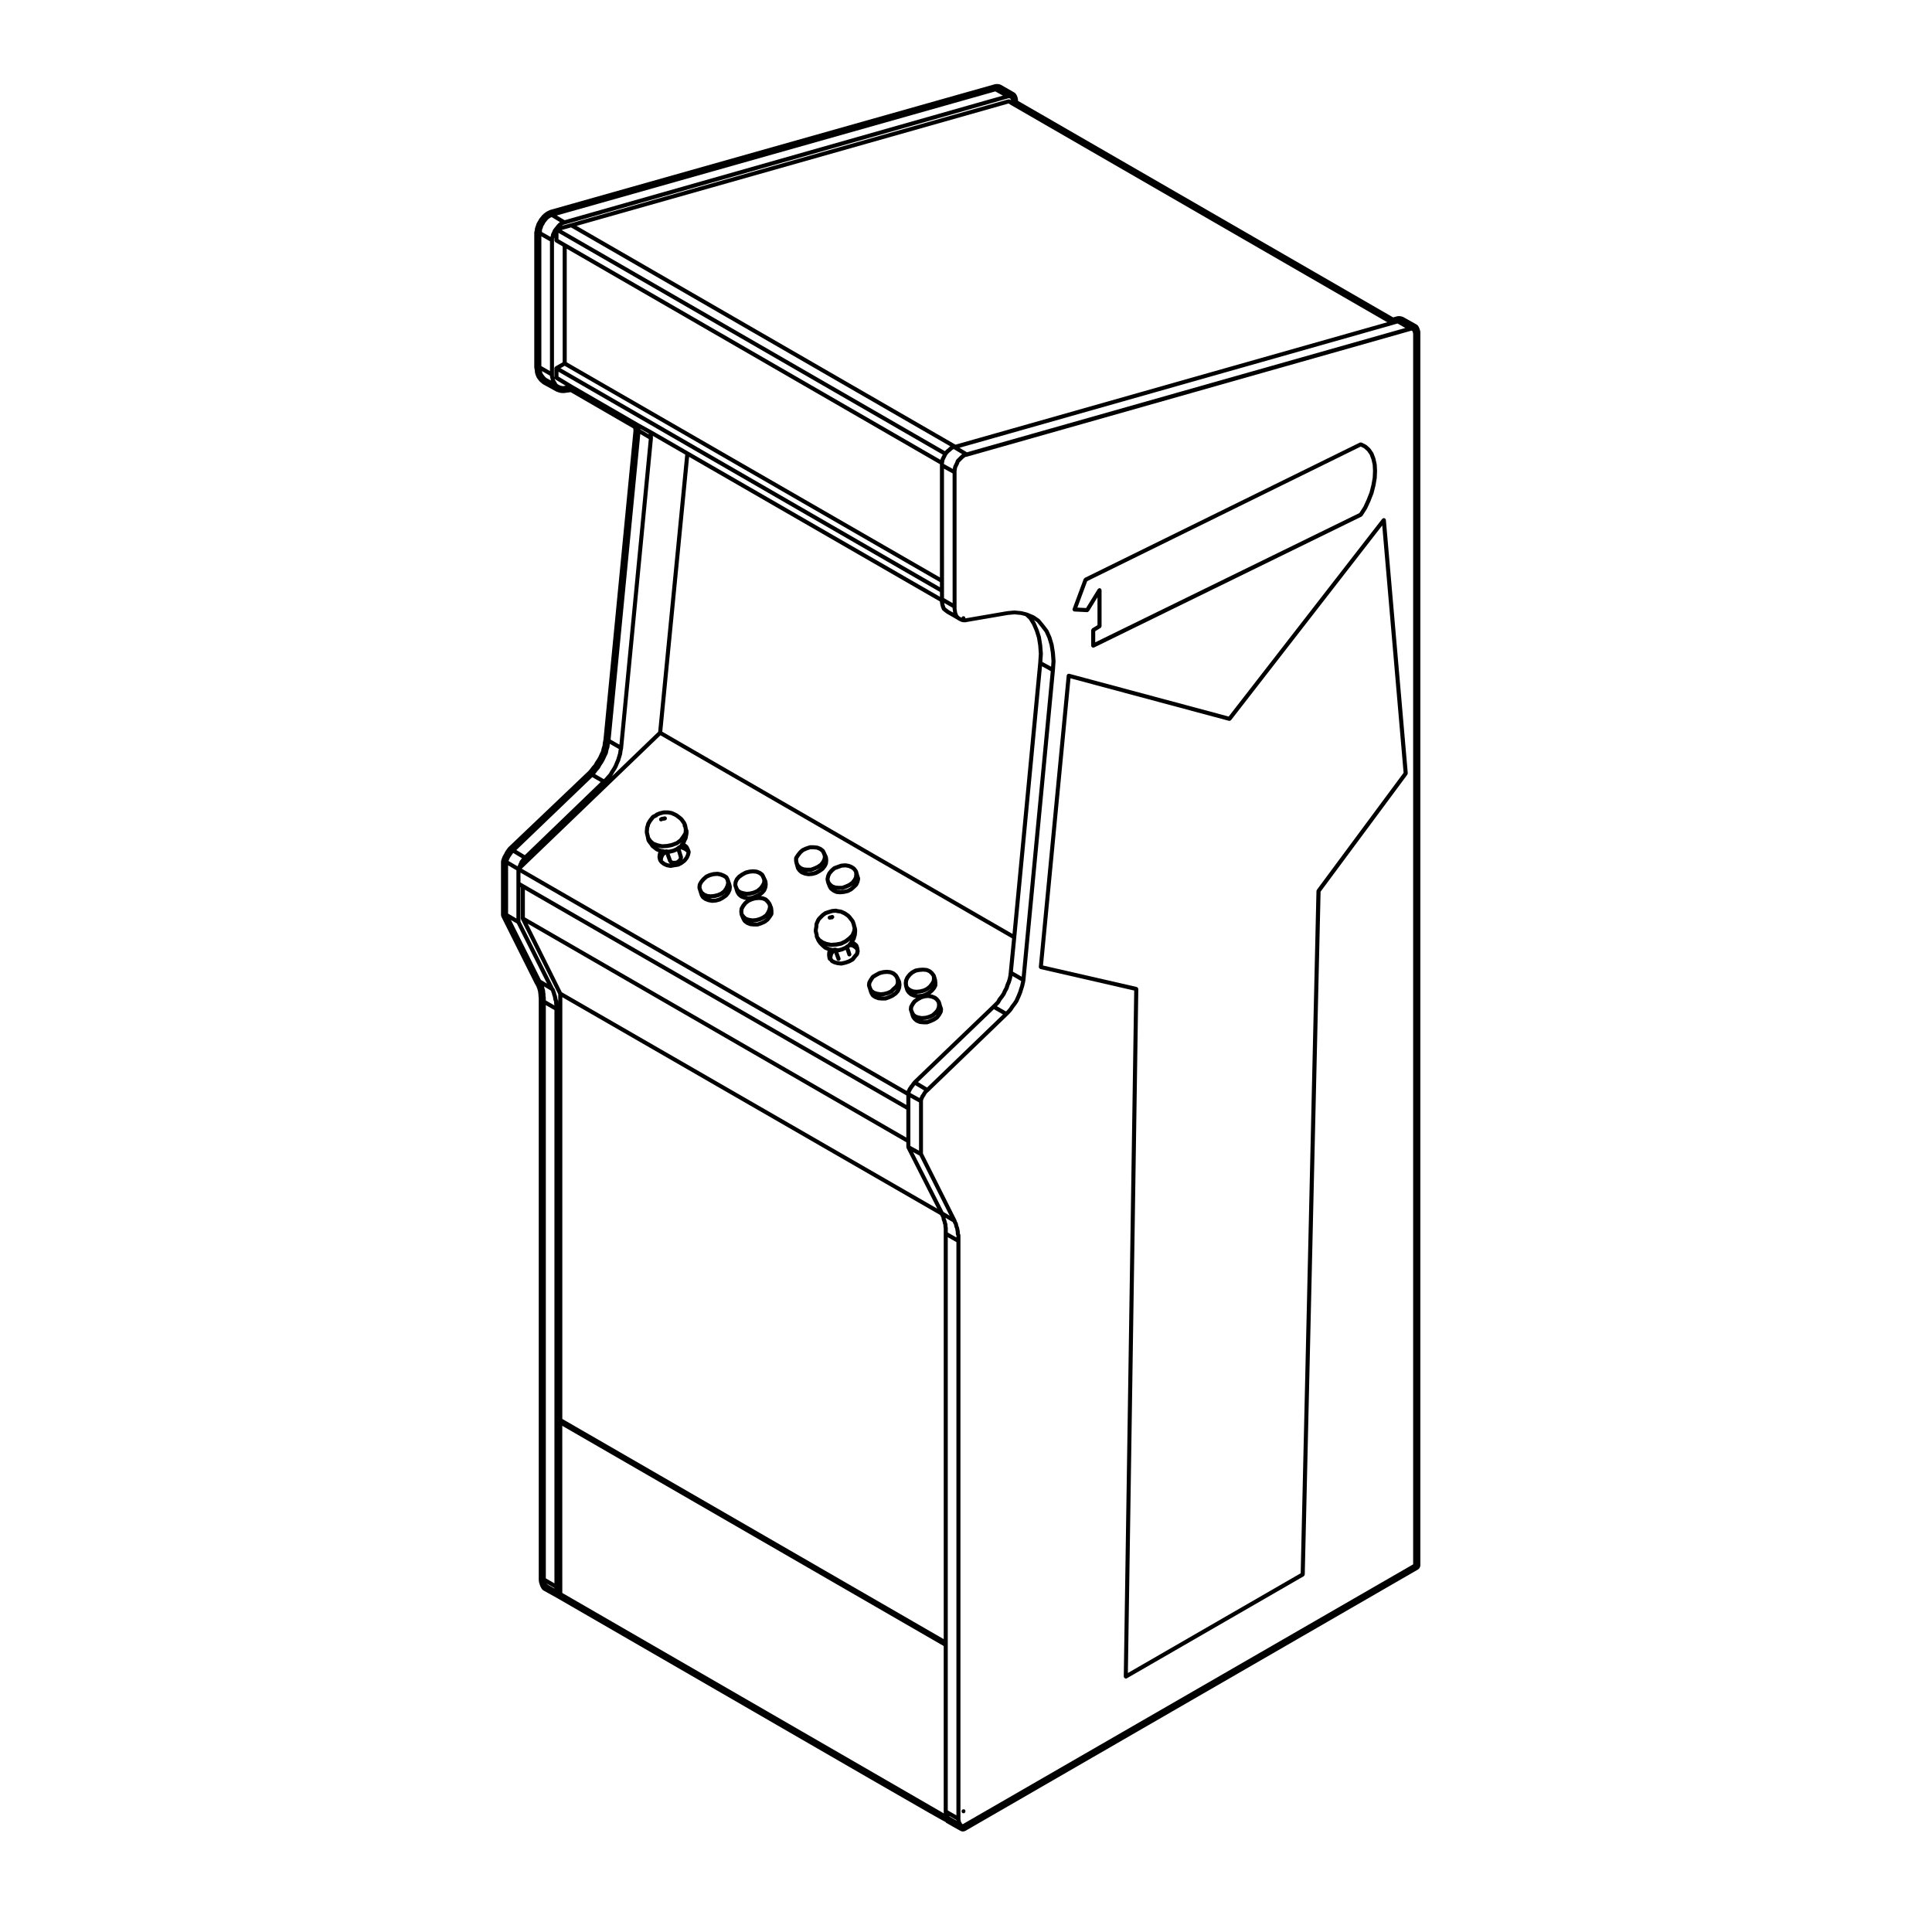 <?xml version="1.0" encoding="UTF-8"?>
<!-- Uploaded to: ICON Repo, www.svgrepo.com, Generator: ICON Repo Mixer Tools -->
<svg fill="#000000" width="800px" height="800px" version="1.1" viewBox="144 144 512 512" xmlns="http://www.w3.org/2000/svg">
 <g>
  <path d="m318.71 361.38c0.09 0.188 0.281 0.297 0.48 0.297 0.086 0 0.168-0.02 0.242-0.059l0.238-0.117c0.012 0 0.02 0.016 0.023 0.016 0.016 0 0.023-0.02 0.047-0.02 0.016 0 0.02 0.012 0.039 0.012 0.035 0 0.07-0.004 0.105-0.012l0.418-0.086c0.293-0.059 0.48-0.344 0.422-0.637-0.059-0.293-0.352-0.473-0.629-0.422l-0.418 0.086c-0.016 0.004-0.016 0.016-0.031 0.02-0.117-0.023-0.242-0.031-0.359 0.031l-0.336 0.168c-0.273 0.133-0.379 0.457-0.242 0.723z"/>
  <path d="m398.98 623.62c-0.105 0.086-0.156 0.215-0.156 0.379 0 0.16 0.051 0.293 0.125 0.379 0.105 0.105 0.238 0.156 0.402 0.156 0.125 0 0.266-0.055 0.371-0.156 0.09-0.105 0.137-0.246 0.137-0.379 0-0.133-0.051-0.273-0.137-0.379-0.211-0.211-0.559-0.188-0.742 0z"/>
  <path d="m428.25 305.62c0.016 0.07 0.035 0.121 0.07 0.18 0.035 0.066 0.086 0.098 0.141 0.137 0.039 0.023 0.055 0.074 0.102 0.09 0.051 0.02 0.098 0.02 0.145 0.023 0.004 0 0.004 0.004 0.012 0.004l3.367 0.172h0.02c0.176 0 0.312-0.102 0.414-0.227 0.012-0.016 0.035-0.004 0.051-0.023l2.273-3.684v7.387l-1.414 0.852c-0.016 0.012-0.016 0.039-0.039 0.051-0.051 0.051-0.082 0.102-0.117 0.168-0.031 0.059-0.059 0.105-0.07 0.18-0.012 0.02-0.031 0.035-0.031 0.059v4.117c0 0.047 0.039 0.07 0.047 0.117 0.004 0.039-0.004 0.082 0.004 0.121 0.031 0.035 0.059 0.055 0.082 0.086 0.031 0.031 0.051 0.051 0.082 0.074 0.102 0.086 0.207 0.141 0.332 0.141 0.07 0 0.156-0.02 0.23-0.055l70.902-34.699c0.07-0.031 0.09-0.098 0.125-0.141 0.031-0.031 0.074-0.02 0.09-0.051l1.18-1.848c0.004-0.012 0-0.02 0.004-0.031 0.004-0.012 0.02-0.02 0.031-0.031l0.926-2.016v-0.016c0-0.004 0.004-0.004 0.004-0.012l0.762-1.934c0.004-0.012-0.004-0.02 0-0.031 0.004-0.016 0.02-0.02 0.02-0.035l0.508-2.016c0-0.004-0.004-0.012-0.004-0.02 0-0.012 0.016-0.012 0.016-0.02l0.332-1.934c0-0.012-0.012-0.02-0.012-0.035 0-0.012 0.016-0.02 0.016-0.031l0.086-1.848c0-0.012-0.004-0.016-0.016-0.023 0.012-0.004 0.016-0.016 0.016-0.023l-0.086-1.676c0-0.02-0.016-0.031-0.02-0.051-0.004-0.016 0.016-0.031 0.004-0.039l-0.332-1.512c0-0.016-0.02-0.016-0.02-0.031-0.012-0.016 0.012-0.023 0-0.039l-0.504-1.344c-0.016-0.02-0.039-0.023-0.055-0.051-0.004-0.02 0-0.047-0.004-0.066l-0.754-1.094c-0.016-0.016-0.039-0.016-0.059-0.031-0.012-0.016-0.012-0.039-0.023-0.059l-0.926-0.84c-0.016-0.02-0.047-0.012-0.07-0.023-0.023-0.016-0.023-0.047-0.055-0.055l-1.168-0.59c-0.02-0.004-0.035 0.004-0.039 0-0.07-0.023-0.133-0.016-0.203-0.016-0.074 0-0.133-0.016-0.203 0.012-0.016 0-0.023-0.004-0.039 0l-72.926 35.871c-0.074 0.039-0.105 0.121-0.156 0.188-0.031 0.039-0.09 0.059-0.105 0.109l-2.934 7.894c-0.02 0.031 0.004 0.055 0 0.082-0.012 0.031-0.031 0.051-0.039 0.082-0.008 0.02 0.027 0.055 0.031 0.102zm3.867-7.613 72.492-35.66 0.871 0.434 0.828 0.75 0.684 0.977 0.465 1.254 0.324 1.426 0.082 1.617-0.082 1.789-0.332 1.875-0.492 1.969-0.742 1.895-0.891 1.949-1.082 1.691-69.996 34.25v-2.949l1.422-0.852c0.016-0.012 0.016-0.039 0.035-0.055 0.066-0.047 0.09-0.102 0.125-0.16 0.035-0.059 0.066-0.109 0.07-0.18 0-0.023 0.031-0.039 0.031-0.059l-0.004-9.574c0-0.023-0.02-0.039-0.031-0.059-0.004-0.07-0.035-0.121-0.07-0.188-0.039-0.059-0.066-0.117-0.117-0.16-0.02-0.016-0.02-0.039-0.039-0.051-0.047-0.031-0.102-0.012-0.145-0.023-0.047-0.016-0.082-0.055-0.137-0.055-0.02 0-0.031 0.02-0.055 0.02-0.074 0.012-0.121 0.039-0.188 0.082-0.066 0.035-0.121 0.059-0.16 0.117-0.016 0.016-0.039 0.016-0.051 0.035l-3.109 5.023-2.309-0.117z"/>
  <path d="m511.27 281.78s-0.004 0-0.004-0.004c-0.012-0.098-0.074-0.176-0.133-0.258-0.031-0.031-0.031-0.074-0.059-0.102-0.012-0.004 0-0.012-0.012-0.016-0.074-0.055-0.16-0.051-0.242-0.066-0.055-0.004-0.086-0.047-0.133-0.039h-0.012c-0.082 0.004-0.125 0.066-0.195 0.102-0.055 0.035-0.121 0.047-0.168 0.098 0 0.004-0.012 0.004-0.012 0.004l-40.688 52.391-42.254-11.336c-0.02-0.004-0.031 0.004-0.047 0-0.016 0-0.023-0.016-0.035-0.02-0.066 0-0.102 0.035-0.145 0.047-0.086 0.016-0.156 0.02-0.215 0.07-0.066 0.039-0.09 0.102-0.121 0.16-0.023 0.039-0.074 0.066-0.086 0.117-0.012 0.016 0.012 0.031 0 0.047 0 0.016-0.02 0.023-0.02 0.047l-7.391 77.207c-0.012 0.059 0.031 0.105 0.051 0.16 0.012 0.07 0.012 0.137 0.051 0.195 0.051 0.055 0.109 0.082 0.176 0.117 0.039 0.031 0.074 0.086 0.137 0.102l24.863 5.703-2.766 181.79c0 0.055 0.051 0.09 0.055 0.137 0.012 0.047-0.004 0.098 0.016 0.141 0.02 0.016 0.051 0.012 0.055 0.023 0.098 0.133 0.23 0.242 0.406 0.242h0.012c0.09 0 0.18-0.02 0.266-0.07l46.879-27.051c0.02-0.02 0.031-0.047 0.047-0.059 0.055-0.047 0.086-0.102 0.125-0.16 0.031-0.066 0.066-0.105 0.07-0.172 0.012-0.023 0.031-0.039 0.031-0.066l4.195-180.96 23.004-31.031c0.039-0.059 0.031-0.133 0.051-0.195 0.02-0.059 0.055-0.105 0.051-0.172zm-22.574 279.15-45.797 26.43 2.766-181.27c0-0.059-0.051-0.09-0.059-0.141-0.023-0.07-0.035-0.133-0.082-0.188-0.039-0.055-0.102-0.082-0.16-0.117-0.047-0.023-0.074-0.074-0.117-0.086l-24.844-5.691 7.289-76.105 41.988 11.262c0.047 0.012 0.098 0.016 0.137 0.016 0.152 0 0.273-0.074 0.371-0.18 0.012-0.016 0.035-0.012 0.051-0.02l40.066-51.594 5.664 65.551-22.922 30.926c-0.016 0.012-0.016 0.02-0.02 0.031l-0.039 0.051c-0.023 0.035-0.016 0.074-0.031 0.109-0.031 0.066-0.082 0.121-0.082 0.191z"/>
  <path d="m383.6 405.38c0 0.02 0.023 0.031 0.023 0.051 0.004 0.02-0.012 0.035 0 0.051l0.328 1.094c0.016 0.039 0.051 0.055 0.066 0.09 0.004 0.02 0 0.051 0.016 0.07l0.418 0.59c0.016 0.016 0.039 0.012 0.059 0.023 0.016 0.02 0.016 0.051 0.031 0.07l0.59 0.508c0.031 0.02 0.066 0.016 0.098 0.031 0.02 0.02 0.031 0.051 0.055 0.059l0.84 0.332c0.031 0.012 0.051 0.012 0.074 0.016 0.016 0.004 0.02 0.016 0.031 0.016l0.516 0.102-0.648 0.434c-0.031 0.02-0.023 0.055-0.047 0.074-0.023 0.023-0.066 0.02-0.082 0.047l-0.508 0.676c-0.012 0.012 0 0.023-0.012 0.035-0.004 0.02-0.02 0.02-0.02 0.031l-0.422 0.754c-0.023 0.031 0 0.066-0.02 0.102-0.004 0.039-0.047 0.059-0.051 0.102l-0.086 0.754c-0.012 0.047 0.023 0.082 0.035 0.125 0.012 0.039-0.02 0.082 0 0.117l0.238 0.66 0.332 1.152c0.012 0.039 0.047 0.059 0.059 0.09 0.012 0.023 0 0.051 0.02 0.082l0.422 0.586c0.016 0.016 0.039 0.012 0.055 0.023 0.016 0.02 0.016 0.051 0.031 0.07l0.59 0.504c0.031 0.031 0.059 0.02 0.098 0.039 0.031 0.012 0.035 0.047 0.059 0.055l0.84 0.336c0.047 0.012 0.086 0.016 0.125 0.02 0.012 0 0.012 0.012 0.016 0.012l0.926 0.09h0.055 0.926c0.059 0 0.121-0.012 0.18-0.031l0.926-0.332c0-0.004 0-0.012 0.012-0.012 0.004-0.012 0.016 0 0.031-0.012l0.926-0.422c0.012 0 0.012-0.02 0.02-0.02 0.023-0.012 0.039-0.012 0.055-0.02l0.754-0.504c0.031-0.02 0.031-0.059 0.055-0.09 0.023-0.012 0.051-0.012 0.07-0.031l0.59-0.754c0.012-0.012 0-0.035 0.012-0.051 0.004-0.012 0.031-0.004 0.031-0.02l0.422-0.754c0.023-0.031 0-0.059 0.016-0.098 0.012-0.039 0.047-0.066 0.055-0.105l0.086-0.75c0.004-0.051-0.031-0.082-0.039-0.121-0.004-0.047 0.023-0.086 0.004-0.121l-0.246-0.66-0.324-1.152c-0.016-0.035-0.051-0.047-0.066-0.082-0.016-0.031-0.004-0.07-0.023-0.102l-0.508-0.672c-0.016-0.02-0.047-0.02-0.059-0.035-0.004-0.016-0.004-0.047-0.023-0.055l-0.508-0.422c-0.02-0.02-0.055-0.012-0.086-0.023-0.02-0.016-0.031-0.047-0.059-0.059l-0.84-0.336c-0.016-0.004-0.035 0.012-0.055 0-0.023 0-0.031-0.02-0.047-0.031l-0.469-0.082 0.609-0.48c0.016-0.016 0.016-0.035 0.031-0.051 0.012-0.016 0.039-0.004 0.051-0.023l0.59-0.672c0.016-0.02 0.004-0.051 0.02-0.07 0.012-0.012 0.039-0.012 0.051-0.023l0.414-0.75c0.023-0.047 0-0.09 0.02-0.137 0.012-0.051 0.051-0.082 0.051-0.125v-0.754c0-0.012-0.016-0.016-0.016-0.023 0-0.012 0.012-0.02 0.012-0.031l-0.082-0.754c-0.004-0.02-0.023-0.023-0.031-0.051-0.004-0.016 0.016-0.031 0.004-0.047l-0.336-1.094c-0.004-0.031-0.035-0.039-0.055-0.07s-0.004-0.066-0.031-0.09l-0.504-0.672c-0.012-0.02-0.047-0.016-0.059-0.031-0.004-0.016-0.004-0.039-0.02-0.055l-0.59-0.504c-0.023-0.02-0.051-0.012-0.082-0.023-0.023-0.012-0.023-0.047-0.051-0.055l-0.75-0.332c-0.035-0.016-0.07 0-0.102 0-0.035-0.012-0.051-0.039-0.086-0.047l-1.004-0.086c-0.02 0-0.031 0.016-0.051 0.016-0.02 0-0.023-0.016-0.039-0.016l-1 0.062c-0.012 0-0.012 0.012-0.02 0.016-0.016 0-0.02-0.012-0.031-0.004l-0.926 0.168c-0.031 0.004-0.047 0.035-0.07 0.051-0.039 0.004-0.07-0.004-0.09 0.004l-0.926 0.504c-0.023 0.012-0.023 0.035-0.039 0.051-0.02 0.012-0.047 0.004-0.059 0.02l-0.672 0.59c-0.016 0.012-0.016 0.035-0.031 0.047-0.012 0.016-0.031 0.012-0.039 0.031l-0.59 0.754c-0.016 0.02-0.012 0.047-0.023 0.066-0.004 0.02-0.031 0.023-0.047 0.047l-0.332 0.754c-0.016 0.023 0 0.051-0.004 0.074-0.012 0.031-0.035 0.051-0.039 0.086l-0.086 0.754c-0.012 0.023 0.016 0.039 0.016 0.059s-0.023 0.035-0.016 0.059zm4.051-3.809 0.938-0.082 0.875 0.07 0.609 0.266 0.469 0.414 0.387 0.508 0.059 0.555-0.07 0.574-0.332 0.551-0.527 0.676-0.66 0.523-0.742 0.363-0.902 0.227-0.84 0.082-0.797-0.074-0.707-0.281-0.523-0.391-0.223-0.395-0.07-0.586 0.07-0.625 0.273-0.609 0.52-0.664 0.586-0.516 0.801-0.434zm1.129 12.797-0.332-0.031 0.941-0.074c0.004 0 0.004-0.004 0.004-0.004 0.035-0.004 0.066-0.004 0.098-0.016l0.926-0.25c0.004 0 0.004-0.012 0.016-0.016 0.031-0.004 0.047-0.004 0.07-0.016l0.926-0.422c0.02-0.012 0.02-0.039 0.047-0.051 0.023-0.02 0.066-0.012 0.086-0.031l0.621-0.551-0.246 0.332-0.656 0.434-0.871 0.395-0.812 0.297h-0.816zm-1.816-6.992 0.926-0.086s0-0.012 0.004-0.012c0.023 0 0.055 0 0.07-0.004l1.008-0.25c0.016-0.012 0.02-0.02 0.031-0.023 0.031-0.012 0.055-0.004 0.086-0.02l0.836-0.418c0.016-0.012 0.016-0.031 0.031-0.039 0.02-0.012 0.039-0.004 0.055-0.02l0.637-0.488-0.156 0.172-0.676 0.527-0.84 0.457-0.812 0.223-0.883 0.074-0.68-0.121 0.258 0.023c0.023 0 0.039 0.004 0.055 0.004 0.016 0.004 0.023 0 0.051 0zm4.535 1.527 0.395 0.328 0.371 0.504 0.07 0.551-0.074 0.621-0.266 0.598-0.52 0.578-0.578 0.52-0.812 0.367-0.836 0.227-0.969 0.082-0.816-0.156-0.625-0.207-0.422-0.363-0.266-0.535-0.207-0.535 0.066-0.523 0.344-0.625 0.434-0.578 0.734-0.52 0.848-0.465 0.82-0.227 0.801-0.07 0.797 0.145z"/>
  <path d="m373.79 405.33 0.246 0.742 0.336 1.094c0.004 0.02 0.031 0.031 0.035 0.055 0.012 0.016 0 0.035 0.004 0.051l0.422 0.75c0.016 0.031 0.051 0.02 0.066 0.051 0.035 0.039 0.047 0.102 0.086 0.125l0.59 0.422c0.016 0.02 0.051 0.012 0.07 0.02 0.02 0.012 0.02 0.035 0.047 0.039l0.84 0.332c0.039 0.02 0.082 0.02 0.125 0.031 0.012 0 0.012 0.012 0.02 0.012l0.922 0.09h0.051 1.012c0.055 0 0.121-0.012 0.188-0.031l0.922-0.336 0.012-0.012c0.012-0.004 0.012-0.004 0.031-0.004l0.922-0.422c0.016-0.004 0.016-0.02 0.031-0.031 0.02-0.012 0.047-0.004 0.059-0.02l0.836-0.586c0.02-0.016 0.02-0.047 0.039-0.059 0.02-0.016 0.047-0.012 0.059-0.031l0.59-0.676c0.016-0.02 0.012-0.039 0.02-0.059 0.023-0.039 0.059-0.059 0.074-0.098l0.336-0.84c0.012-0.02-0.012-0.039 0-0.07 0.012-0.023 0.031-0.039 0.031-0.07l0.09-0.754c0-0.02-0.02-0.035-0.02-0.059 0-0.02 0.02-0.035 0.02-0.055l-0.09-0.754c0-0.035-0.031-0.055-0.039-0.09-0.012-0.023 0.012-0.051 0-0.074l-0.508-1.094c0-0.004-0.016-0.004-0.016-0.016-0.012-0.004 0-0.016-0.012-0.02l-0.328-0.59c-0.016-0.023-0.055-0.031-0.074-0.055-0.023-0.023-0.02-0.059-0.039-0.082l-0.68-0.59c-0.02-0.02-0.059-0.012-0.09-0.031-0.023-0.016-0.031-0.051-0.059-0.066l-0.848-0.332c-0.031-0.012-0.051 0.012-0.082 0-0.023-0.004-0.039-0.031-0.07-0.035l-0.906-0.094c-0.023 0-0.035 0.016-0.051 0.016-0.023 0-0.031-0.016-0.055-0.016l-0.926 0.086c-0.012 0-0.016 0.016-0.035 0.02-0.02 0.004-0.023-0.012-0.047-0.004l-1.008 0.25c-0.023 0.004-0.035 0.031-0.055 0.039-0.02 0.012-0.047-0.004-0.07 0.012l-0.926 0.504c-0.004 0.004-0.004 0.012-0.004 0.012h-0.016l-0.836 0.504c-0.039 0.023-0.039 0.066-0.074 0.098-0.035 0.031-0.074 0.035-0.098 0.07l-0.508 0.754c-0.012 0.004 0 0.016-0.012 0.02 0 0.004 0 0.004-0.012 0.012l-0.418 0.754c-0.016 0.031 0 0.066-0.012 0.098-0.012 0.039-0.055 0.066-0.055 0.105l-0.086 0.754c-0.004 0.047 0.035 0.082 0.035 0.117 0.016 0.043-0.008 0.078-0.004 0.117zm2.617-2.473 0.871-0.469 0.891-0.223 0.84-0.074 0.789 0.07 0.684 0.273 0.527 0.469 0.258 0.441 0.133 0.535v0.664l-0.246 0.539-0.664 0.594c-0.012 0.012 0 0.012-0.012 0.02h-0.016l-0.598 0.605-0.797 0.359-0.91 0.23-0.812 0.074-0.832-0.145-0.695-0.219-0.5-0.371-0.266-0.523-0.195-0.598 0.059-0.539 0.363-0.656 0.414-0.625zm1.277 5.211-0.25-0.023 0.871-0.082s0-0.004 0.012-0.004c0.02-0.004 0.039-0.004 0.07-0.004l1.008-0.258c0.016 0 0.016-0.012 0.02-0.02 0.023 0 0.051 0 0.082-0.012l0.918-0.422c0.031-0.012 0.039-0.051 0.07-0.07 0.023-0.02 0.07-0.016 0.09-0.039l0.68-0.672 0.281-0.258-0.039 0.09-0.488 0.559-0.734 0.523-0.867 0.395-0.812 0.293-0.91-0.004zm-0.637-0.062-0.18-0.016-0.074-0.031z"/>
  <path d="m328.85 379.45 0.246 0.742v0.004l0.336 1.094c0.012 0.02 0.031 0.035 0.039 0.055 0 0.016-0.004 0.035 0 0.051l0.336 0.59c0.016 0.023 0.055 0.016 0.074 0.039 0.023 0.039 0.031 0.098 0.07 0.125l0.676 0.504c0.02 0.02 0.055 0.016 0.082 0.023 0.016 0.012 0.016 0.035 0.039 0.039l0.836 0.332c0.031 0.012 0.055 0.012 0.082 0.016 0.012 0.004 0.016 0.012 0.02 0.016l0.926 0.168c0.035 0.004 0.066 0.012 0.098 0.012h0.047l1.012-0.086s0-0.004 0.004-0.004c0.023 0 0.059-0.004 0.09-0.012l0.922-0.25c0.012-0.004 0.016-0.02 0.031-0.023 0.023-0.004 0.055-0.004 0.086-0.02l0.922-0.508c0.012 0 0.012-0.012 0.016-0.02 0.012-0.004 0.023 0 0.035-0.012l0.84-0.59c0.023-0.016 0.023-0.055 0.051-0.082 0.02-0.016 0.047-0.012 0.07-0.035l0.586-0.754c0.012-0.016 0.004-0.035 0.016-0.051 0.016-0.02 0.039-0.035 0.051-0.059l0.336-0.754c0.012-0.023-0.004-0.051 0-0.082 0.004-0.031 0.039-0.051 0.039-0.086l0.086-0.75c0-0.035-0.02-0.059-0.023-0.098-0.004-0.031 0.02-0.059 0.012-0.098l-0.168-0.676c0-0.004-0.012-0.012-0.02-0.02 0-0.012 0.004-0.02 0.004-0.031l-0.418-1.18c-0.004-0.012-0.02-0.012-0.023-0.023s0-0.02 0-0.031l-0.332-0.672c-0.023-0.051-0.074-0.059-0.105-0.098-0.035-0.035-0.039-0.09-0.09-0.121l-0.672-0.418c-0.016-0.012-0.035 0-0.051-0.012s-0.02-0.031-0.035-0.035l-0.84-0.336c-0.02-0.004-0.035 0.004-0.051 0s-0.023-0.023-0.039-0.031l-0.84-0.168c-0.023-0.004-0.047 0.016-0.074 0.016-0.023 0-0.039-0.023-0.074-0.023l-1.094 0.086c-0.016 0-0.031 0.02-0.047 0.02-0.016 0.004-0.035-0.012-0.051-0.004l-0.926 0.25c-0.016 0.004-0.02 0.023-0.035 0.023-0.016 0.004-0.031 0-0.047 0l-0.926 0.418c-0.023 0.012-0.035 0.047-0.055 0.059-0.023 0.016-0.055 0.012-0.074 0.031l-0.754 0.672c-0.012 0.004-0.004 0.02-0.016 0.031-0.004 0.004-0.02 0.004-0.031 0.016l-0.594 0.699c-0.016 0.016-0.012 0.039-0.016 0.059-0.016 0.016-0.039 0.016-0.051 0.035l-0.418 0.754c-0.02 0.035 0 0.074-0.012 0.117-0.012 0.035-0.047 0.055-0.055 0.09l-0.086 0.84c-0.004 0.047 0.023 0.07 0.035 0.109 0 0.047-0.023 0.082-0.008 0.117zm4.297-3.25 0.961-0.074 0.73 0.145 0.742 0.297 0.508 0.316 0.23 0.473 0.133 0.578-0.133 0.59-0.297 0.664-0.43 0.641-0.637 0.492-0.828 0.371-0.918 0.227-0.824 0.086-0.801-0.074-0.699-0.277-0.527-0.398-0.258-0.449-0.195-0.59 0.059-0.625 0.332-0.609 0.527-0.605 0.664-0.594 0.82-0.367zm-1.074 5.859 0.262 0.023h0.051 0.051l0.922-0.086c0.004 0 0.004-0.004 0.012-0.004 0.023 0 0.047 0 0.074-0.004l1.008-0.25c0.012 0 0.016-0.012 0.02-0.016 0.02-0.004 0.047-0.004 0.07-0.016l0.922-0.418c0.02-0.012 0.023-0.031 0.039-0.039 0.02-0.012 0.047-0.012 0.07-0.023l0.57-0.441-0.105 0.133-0.742 0.523-0.848 0.465-0.816 0.223-0.883 0.074z"/>
  <path d="m363.75 386.66c-0.281 0.074-0.465 0.363-0.387 0.656 0.059 0.242 0.277 0.406 0.523 0.406 0.039 0 0.082-0.004 0.133-0.016l0.324-0.086c0.023 0.004 0.035 0.023 0.059 0.023 0.012 0 0.031-0.016 0.039-0.016 0.016 0 0.02 0.016 0.039 0.016 0.137 0 0.242-0.055 0.379-0.191 0.004-0.004 0.004-0.023 0.016-0.039 0.125-0.102 0.215-0.23 0.215-0.402 0-0.297-0.242-0.539-0.535-0.539h-0.086c-0.109 0-0.191 0.059-0.266 0.117-0.039 0-0.074-0.031-0.121-0.016z"/>
  <path d="m338.34 378.69 0.246 0.742v0.004l0.336 1.094c0.004 0.023 0.035 0.039 0.047 0.066 0.012 0.016 0 0.039 0.012 0.059l0.418 0.672c0.012 0.023 0.047 0.016 0.059 0.035 0.023 0.023 0.02 0.066 0.047 0.09l0.59 0.5c0.023 0.023 0.059 0.02 0.09 0.035 0.023 0.016 0.031 0.051 0.059 0.059l0.84 0.336c0.023 0.012 0.055 0.004 0.082 0.016 0.012 0 0.016 0.016 0.023 0.016l0.508 0.09-0.488 0.383c-0.02 0.016-0.016 0.039-0.035 0.059-0.02 0.016-0.047 0.016-0.059 0.035l-0.59 0.754c-0.004 0.012 0 0.031-0.004 0.039-0.012 0.012-0.031 0.012-0.035 0.023l-0.422 0.754c-0.012 0.031 0 0.059-0.004 0.09-0.016 0.039-0.051 0.066-0.055 0.105l-0.086 0.762c0 0.02 0.016 0.035 0.016 0.055s-0.02 0.039-0.016 0.059l0.086 0.754c0 0.031 0.031 0.051 0.039 0.082 0.004 0.023-0.012 0.047 0 0.074l0.504 1.176c0.004 0.012 0.016 0.016 0.023 0.023v0.023l0.336 0.59c0.016 0.023 0.051 0.016 0.074 0.039 0.023 0.039 0.031 0.09 0.07 0.121l0.672 0.504c0.023 0.02 0.055 0.016 0.086 0.031 0.016 0.012 0.02 0.031 0.039 0.039l0.84 0.336c0.039 0.016 0.086 0.016 0.133 0.02 0.004 0 0.012 0.012 0.02 0.012l0.926 0.086h0.047 0.926c0.055 0 0.117-0.004 0.172-0.023l1.008-0.336c0.012 0 0.012-0.004 0.016-0.012 0.012-0.004 0.023-0.004 0.035-0.012l0.926-0.418c0.016-0.012 0.02-0.031 0.039-0.047s0.047-0.004 0.066-0.02l0.754-0.59c0.02-0.016 0.02-0.051 0.039-0.07 0.016-0.016 0.047-0.012 0.059-0.031l0.504-0.676c0.004-0.004 0-0.016 0.004-0.02h0.012l0.508-0.762c0.031-0.047 0.016-0.102 0.023-0.145 0.016-0.051 0.066-0.09 0.066-0.152v-0.84c0-0.012-0.012-0.02-0.012-0.031 0-0.012 0.004-0.02 0.004-0.023l-0.086-0.754c0-0.031-0.023-0.047-0.035-0.07-0.004-0.023 0.012-0.039 0-0.059l-0.422-1.07c-0.004-0.023-0.035-0.031-0.047-0.055-0.012-0.02 0-0.047-0.016-0.07l-0.418-0.586c-0.012-0.016-0.023-0.016-0.035-0.023-0.012-0.016-0.004-0.031-0.016-0.047l-0.59-0.59c-0.031-0.031-0.07-0.02-0.105-0.047-0.031-0.02-0.039-0.059-0.082-0.074l-0.84-0.332c-0.023-0.012-0.051 0.004-0.07 0-0.031-0.012-0.047-0.035-0.074-0.035l-0.488-0.051 0.574-0.406c0.02-0.012 0.02-0.039 0.039-0.059 0.016-0.012 0.047-0.004 0.059-0.023l0.59-0.676c0.016-0.016 0.004-0.039 0.023-0.066 0.02-0.031 0.055-0.051 0.07-0.086l0.336-0.84c0.012-0.023-0.004-0.047 0-0.07 0.004-0.023 0.035-0.039 0.035-0.07l0.086-0.754c0.004-0.02-0.016-0.035-0.02-0.059 0-0.02 0.023-0.035 0.02-0.059l-0.086-0.754c0-0.031-0.031-0.051-0.039-0.082-0.012-0.031 0.012-0.059 0-0.086l-0.508-1.094s0-0.004-0.004-0.004c0 0 0.004 0 0-0.004l-0.332-0.676c-0.02-0.035-0.066-0.051-0.09-0.082-0.031-0.035-0.031-0.082-0.066-0.105l-0.672-0.504c-0.02-0.016-0.051-0.004-0.074-0.02-0.02-0.012-0.023-0.039-0.051-0.051l-0.836-0.332c-0.023-0.012-0.055 0.004-0.086 0-0.023-0.004-0.039-0.035-0.07-0.039l-0.922-0.082c-0.02 0-0.031 0.012-0.051 0.012-0.023 0-0.031-0.016-0.051-0.012l-0.926 0.082c-0.016 0-0.02 0.02-0.039 0.023-0.016 0-0.023-0.012-0.039-0.004l-1.008 0.25c-0.02 0.004-0.031 0.031-0.055 0.039-0.023 0.012-0.051 0-0.07 0.012l-0.922 0.504c-0.012 0.004-0.012 0.02-0.02 0.023-0.004 0.004-0.02 0-0.031 0.004l-0.84 0.59c-0.02 0.012-0.02 0.039-0.035 0.055-0.02 0.016-0.047 0.012-0.059 0.031l-0.59 0.672c-0.02 0.023-0.012 0.055-0.023 0.082-0.016 0.023-0.047 0.031-0.059 0.059l-0.336 0.754c-0.012 0.023 0.004 0.051 0 0.074-0.004 0.031-0.039 0.051-0.039 0.082l-0.086 0.754c-0.004 0.047 0.031 0.074 0.035 0.117-0.023 0.039-0.043 0.074-0.031 0.109zm4.371-3.164 0.84-0.074 0.797 0.074 0.695 0.277 0.52 0.395 0.258 0.523 0.207 0.535-0.059 0.605-0.348 0.625-0.441 0.594-0.73 0.586-0.828 0.379-0.91 0.227-0.816 0.074-0.828-0.152-0.715-0.211-0.5-0.371-0.258-0.523-0.207-0.609 0.066-0.562 0.266-0.598 0.492-0.562 0.754-0.527 0.84-0.457zm1.113 12.961-0.297-0.023 0.906-0.074s0.004-0.004 0.012-0.004c0.031 0 0.059-0.004 0.086-0.012l0.926-0.25c0.012 0 0.012-0.012 0.02-0.016 0.02-0.004 0.039-0.004 0.059-0.016l0.926-0.418c0.012-0.012 0.016-0.023 0.031-0.031 0.016-0.012 0.039-0.004 0.051-0.016l0.516-0.363-0.031 0.047-0.645 0.504-0.84 0.383-0.902 0.301-0.816-0.004zm-1.902-7.074 0.926-0.086h0.012c0.02 0 0.047 0 0.07-0.012l1.008-0.25c0.012 0 0.016-0.016 0.02-0.016 0.023-0.004 0.051 0 0.07-0.016l0.926-0.418c0.02-0.004 0.023-0.031 0.039-0.047 0.02-0.012 0.051-0.004 0.07-0.023l0.664-0.527-0.188 0.211-0.742 0.52-0.867 0.395-0.836 0.301-0.863 0.074-0.805-0.145-0.102-0.035 0.441 0.082c0.035 0.004 0.066 0.012 0.102 0.012 0.02-0.016 0.039-0.02 0.055-0.02zm4.684 1.434 0.484 0.48 0.332 0.469 0.117 0.453-0.133 0.664-0.293 0.66-0.418 0.629-0.719 0.504-0.84 0.383-0.832 0.227-0.891 0.074-0.898-0.152-0.625-0.207-0.453-0.395-0.387-0.504-0.066-0.551 0.07-0.59 0.344-0.625 0.523-0.672 0.648-0.508 0.832-0.379 0.832-0.227 0.988-0.074 0.727 0.074z"/>
  <path d="m363.4 375.07c-0.02 0.02-0.004 0.051-0.023 0.082-0.016 0.02-0.051 0.031-0.066 0.055l-0.332 0.754c-0.012 0.016 0.004 0.039 0 0.059-0.012 0.02-0.023 0.023-0.035 0.051l-0.172 0.84c-0.004 0.039 0.023 0.074 0.023 0.109s-0.023 0.07-0.016 0.105l0.16 0.762c0.004 0.012 0.023 0.02 0.023 0.035 0.012 0.016 0 0.031 0 0.035l0.418 1.094c0.004 0.016 0.023 0.023 0.023 0.039 0.012 0.012 0 0.02 0.012 0.035l0.332 0.59c0.016 0.023 0.051 0.016 0.066 0.039 0.031 0.035 0.035 0.086 0.07 0.117l0.754 0.59c0.02 0.016 0.051 0.012 0.074 0.02 0.016 0.016 0.016 0.035 0.039 0.047l0.754 0.332c0.039 0.02 0.098 0.02 0.137 0.031 0.016 0 0.016 0.012 0.023 0.016l0.926 0.086c0.02 0 0.039 0.004 0.051 0.004 0.016 0 0.031 0 0.051-0.004l0.926-0.086c0.004 0 0.004-0.004 0.004-0.004 0.016 0 0.047-0.004 0.059-0.004l1.094-0.25c0.016-0.004 0.023-0.02 0.035-0.023 0.031-0.012 0.07-0.004 0.102-0.023l0.926-0.504c0.016-0.012 0.02-0.035 0.039-0.047 0.016-0.012 0.039-0.004 0.059-0.02l0.672-0.59c0.004-0.004 0.004-0.012 0.004-0.016 0.012-0.004 0.016 0 0.02-0.004l0.672-0.672c0.016-0.02 0.016-0.047 0.023-0.066 0.023-0.031 0.07-0.055 0.086-0.098l0.332-0.754c0.004-0.016-0.012-0.031 0-0.051 0.004-0.02 0.031-0.031 0.031-0.051l0.168-0.754c0.012-0.055-0.02-0.102-0.02-0.145-0.012-0.051 0.02-0.098 0.004-0.141l-0.242-0.734-0.336-1.176c-0.004-0.035-0.047-0.047-0.066-0.082-0.012-0.031 0-0.066-0.02-0.102l-0.508-0.672c-0.016-0.023-0.051-0.023-0.074-0.047-0.016-0.02-0.016-0.055-0.039-0.07l-0.586-0.418c-0.016-0.012-0.047-0.004-0.059-0.016-0.016-0.004-0.02-0.031-0.035-0.039l-0.762-0.336c-0.02-0.012-0.031 0.004-0.059 0-0.023-0.004-0.035-0.035-0.059-0.035l-0.926-0.172c-0.02 0-0.047 0.016-0.07 0.016-0.023 0-0.047-0.02-0.07-0.02l-1.094 0.086c-0.02 0-0.039 0.023-0.066 0.031-0.023 0.004-0.047-0.012-0.074 0l-0.926 0.332-0.922 0.336c-0.035 0.012-0.047 0.055-0.082 0.07-0.031 0.02-0.07 0.004-0.098 0.035l-0.754 0.672c-0.004 0.004-0.004 0.02-0.012 0.031-0.012 0.012-0.023 0.004-0.035 0.012zm3.711-1.137 0.941-0.074 0.797 0.145 0.648 0.281 0.469 0.344 0.367 0.488 0.066 0.559-0.07 0.684-0.262 0.527-0.508 0.656-0.73 0.516-0.863 0.395-0.816 0.297h-0.891l-0.828-0.074-0.684-0.273-0.465-0.402-0.324-0.449-0.121-0.535 0.137-0.676 0.273-0.625 0.516-0.586 0.648-0.578 0.832-0.301zm0.395 5.91-0.84 0.074-0.793-0.066-0.168-0.07 0.48 0.047h0.051l1.016-0.004c0.059 0 0.125-0.012 0.188-0.031l0.922-0.336c0.012 0 0.012-0.004 0.012-0.004 0.016-0.004 0.023 0 0.035-0.004l0.926-0.422c0.012 0 0.012-0.02 0.031-0.031 0.012-0.004 0.039 0 0.051-0.016l0.57-0.398-0.074 0.074-0.598 0.527-0.812 0.438z"/>
  <path d="m354.45 372.26 0.172 0.754c0 0.004 0.004 0.012 0.012 0.016 0 0.004-0.004 0.012 0 0.016l0.336 1.176c0.012 0.035 0.039 0.055 0.059 0.09 0.012 0.023 0 0.051 0.016 0.074l0.422 0.59c0.012 0.016 0.035 0.012 0.055 0.031 0.016 0.016 0.012 0.047 0.035 0.066l0.586 0.508c0.023 0.016 0.066 0.016 0.09 0.031s0.035 0.047 0.059 0.055l0.84 0.336c0.023 0.004 0.055 0.004 0.074 0.016 0.012 0 0.016 0.012 0.023 0.012l0.926 0.172c0.031 0.004 0.066 0.004 0.098 0.004h0.051l1.004-0.082 0.012-0.004c0.031 0 0.059-0.004 0.09-0.012l0.926-0.25c0.012-0.004 0.016-0.02 0.031-0.023 0.031-0.012 0.055-0.004 0.082-0.02l0.926-0.508c0.004-0.004 0.004-0.016 0.016-0.02 0.004-0.004 0.02 0 0.031-0.004l0.84-0.59c0.023-0.016 0.023-0.055 0.051-0.082 0.02-0.016 0.039-0.012 0.066-0.031l0.586-0.754c0.016-0.012 0.012-0.031 0.016-0.039 0.012-0.016 0.031-0.031 0.047-0.051l0.332-0.672c0.016-0.031 0-0.059 0.012-0.09 0.004-0.035 0.039-0.059 0.039-0.102l0.086-0.84c0.012-0.02-0.016-0.035-0.016-0.055 0-0.02 0.023-0.035 0.016-0.055l-0.086-0.754c0-0.035-0.031-0.051-0.039-0.086-0.012-0.031 0.012-0.059 0-0.086l-0.508-1.094c0-0.004 0-0.004-0.004-0.004 0 0 0.004 0 0-0.004l-0.332-0.672c-0.023-0.039-0.066-0.051-0.098-0.082-0.023-0.035-0.023-0.082-0.07-0.105l-0.664-0.504c-0.02-0.016-0.051-0.004-0.074-0.02-0.023-0.016-0.031-0.039-0.055-0.051l-0.836-0.336c-0.023-0.012-0.055 0.012-0.082 0-0.023-0.004-0.039-0.035-0.074-0.035l-0.922-0.086c-0.016 0-0.016 0.004-0.031 0.004-0.004 0-0.012-0.012-0.02-0.012h-0.926c-0.031 0-0.051 0.031-0.082 0.035s-0.055-0.016-0.09-0.004l-1.008 0.336c-0.012 0.004-0.016 0.016-0.023 0.016-0.012 0.004-0.02 0-0.031 0l-0.926 0.422c-0.023 0.012-0.023 0.039-0.055 0.055-0.02 0.016-0.051 0.004-0.074 0.023l-0.672 0.59c-0.016 0.012-0.012 0.031-0.023 0.047-0.012 0.012-0.035 0.012-0.047 0.031l-0.59 0.754c-0.004 0.004 0 0.016-0.004 0.02-0.004 0.004-0.016 0.004-0.016 0.012l-0.504 0.754c-0.031 0.047-0.016 0.102-0.023 0.152-0.02 0.051-0.066 0.098-0.066 0.145v0.754c0 0.023 0.02 0.035 0.023 0.059 0.004 0.023-0.016 0.039-0.012 0.062zm4.312-3.191h0.812l0.82 0.074 0.695 0.281 0.52 0.387 0.262 0.523 0.203 0.605-0.066 0.562-0.273 0.609-0.504 0.645-0.73 0.508-0.867 0.398-0.801 0.293h-0.891l-0.82-0.07-0.68-0.273-0.535-0.469-0.25-0.441-0.137-0.613v-0.539l0.387-0.59 0.555-0.715 0.578-0.504 0.82-0.379zm-1.152 5.938 0.258 0.02c0.016 0 0.031 0.004 0.047 0.004h1.012c0.055 0 0.121-0.016 0.18-0.035l0.922-0.336c0.004 0 0.004-0.012 0.016-0.012 0.004 0 0.016 0 0.02-0.004l0.926-0.418c0.016-0.004 0.016-0.02 0.031-0.031 0.016-0.004 0.047-0.004 0.055-0.016l0.52-0.363-0.023 0.035-0.742 0.52-0.848 0.465-0.816 0.215-0.887 0.074z"/>
  <path d="m314.88 364.66c0 0.02 0.023 0.035 0.023 0.066 0 0.02-0.016 0.039-0.004 0.066l0.246 1.004 0.082 0.402 0.082 0.488c0.004 0.039 0.039 0.059 0.055 0.098 0.012 0.031-0.004 0.066 0.016 0.098l0.25 0.418c0.004 0.004 0.02 0.004 0.023 0.012 0.004 0.012 0 0.023 0.012 0.039l0.562 0.727 0.242 0.398c0.016 0.023 0.051 0.016 0.07 0.039 0.023 0.035 0.031 0.086 0.066 0.109l0.336 0.25 0.746 0.586c0.016 0.012 0.039 0.004 0.055 0.02 0.016 0.004 0.016 0.023 0.031 0.035l0.336 0.168c0.012 0.004 0.02 0.004 0.031 0.004s0.004 0.004 0.012 0.012l0.344 0.137-0.137 0.344c-0.004 0.02 0.004 0.047 0 0.07-0.004 0.023-0.035 0.039-0.035 0.07l-0.086 0.754c0 0.031 0.023 0.055 0.023 0.09 0 0.031-0.023 0.055-0.016 0.086l0.172 0.754c0.004 0.039 0.047 0.066 0.059 0.102 0.012 0.023 0 0.055 0.016 0.086l0.168 0.246c0 0.004 0.004 0 0.012 0.004 0.004 0.004 0 0.012 0.004 0.016l0.25 0.336c0.016 0.02 0.047 0.016 0.066 0.031 0.02 0.02 0.016 0.055 0.039 0.074l0.676 0.504c0.02 0.016 0.047 0.012 0.07 0.02 0.016 0.012 0.016 0.023 0.035 0.035l0.754 0.336c0.031 0.012 0.059 0.012 0.098 0.02 0.012 0 0.016 0.016 0.023 0.016l0.922 0.172c0.035 0 0.066 0.004 0.102 0.004 0.031 0 0.059-0.004 0.098-0.004l0.922-0.168 1.082-0.168c0.012 0 0.02-0.02 0.039-0.02 0.047-0.016 0.098-0.016 0.137-0.035l0.926-0.508c0.012-0.004 0.012-0.023 0.023-0.031 0.012-0.012 0.031-0.004 0.047-0.016l0.754-0.586c0.02-0.02 0.016-0.051 0.035-0.07 0.02-0.016 0.051-0.012 0.059-0.023l0.59-0.754c0.012-0.016 0.004-0.035 0.012-0.055 0.016-0.02 0.047-0.031 0.055-0.059l0.336-0.754c0.004-0.016-0.004-0.031 0.004-0.047 0-0.02 0.023-0.031 0.031-0.055l0.172-0.754c0-0.012-0.004-0.016-0.004-0.02 0.004-0.023 0-0.039 0-0.066 0-0.012 0.012-0.016 0.012-0.031 0-0.031-0.031-0.047-0.035-0.074 0-0.039 0.02-0.074 0.004-0.117l-0.25-0.672c-0.004-0.012-0.016-0.016-0.02-0.023-0.004-0.004 0-0.016 0-0.023l-0.336-0.672c-0.02-0.039-0.066-0.051-0.09-0.082-0.031-0.031-0.031-0.082-0.066-0.109l-0.629-0.469 0.281-0.699 0.23-0.395c0.016-0.023 0-0.055 0.016-0.082 0.012-0.035 0.047-0.055 0.051-0.09l0.086-0.422v-0.004-0.004l0.172-0.922c0-0.016-0.004-0.031-0.004-0.047 0-0.02 0.016-0.035 0.016-0.051v-0.59c0-0.039-0.031-0.059-0.039-0.098-0.012-0.035 0.016-0.07 0-0.105l-0.145-0.367-0.082-0.371-0.082-0.488c0-0.016-0.016-0.023-0.02-0.035 0-0.016 0.004-0.035 0-0.047l-0.168-0.504c-0.004-0.012-0.02-0.016-0.023-0.031-0.004-0.012 0-0.023 0-0.035l-0.168-0.332c-0.012-0.012-0.023-0.016-0.031-0.023-0.004-0.016 0-0.031-0.012-0.039l-0.59-0.84c-0.012-0.016-0.031-0.012-0.047-0.023-0.004-0.016-0.004-0.035-0.016-0.051l-0.332-0.332c-0.012-0.004-0.02-0.004-0.031-0.016-0.004-0.004-0.004-0.02-0.016-0.023l-0.418-0.332h-0.012c-0.004 0 0-0.004-0.004-0.004l-0.672-0.508c-0.016-0.012-0.035 0-0.051-0.012-0.012-0.004-0.012-0.023-0.031-0.035l-0.336-0.168h-0.012s-0.004-0.004-0.004-0.012l-0.926-0.418c-0.02-0.012-0.047 0-0.066 0-0.023-0.012-0.035-0.031-0.059-0.035l-0.922-0.172c-0.02 0-0.031 0.012-0.051 0.012-0.016 0-0.023-0.016-0.047-0.016h-1.18c-0.023 0-0.039 0.02-0.066 0.023-0.023 0.004-0.047-0.016-0.07-0.004l-1.008 0.246c-0.012 0.004-0.02 0.02-0.031 0.023-0.012 0.004-0.023-0.004-0.035 0l-0.812 0.324h-0.004l-0.023 0.012c-0.055 0.02-0.082 0.082-0.121 0.117-0.055 0.047-0.121 0.07-0.156 0.141l-0.004 0.004-0.52 0.234c-0.012 0.004-0.012 0.02-0.02 0.023-0.016 0.004-0.023 0-0.035 0.004l-0.25 0.168c-0.031 0.02-0.031 0.055-0.051 0.074-0.023 0.02-0.055 0.02-0.074 0.047l-0.59 0.754v0.004h-0.004l-0.25 0.332c-0.012 0.012 0 0.023-0.012 0.035-0.004 0.012-0.016 0.012-0.023 0.023l-0.418 0.754c-0.016 0.023 0 0.055-0.012 0.086s-0.039 0.039-0.047 0.07l-0.082 0.395-0.156 0.465c-0.004 0.02 0.004 0.039 0.004 0.059-0.004 0.023-0.031 0.035-0.031 0.066l-0.086 0.926c0 0.004 0.004 0.012 0.004 0.023 0 0.004-0.012 0.012-0.012 0.02l0.004 0.438zm5.055-4.836h1.07l0.812 0.145 0.863 0.395 0.273 0.137 0.637 0.48 0.379 0.301 0.289 0.289 0.539 0.777 0.133 0.262 0.012 0.035c-0.074 0.207-0.004 0.414 0.156 0.559l0.051 0.297s0.004 0 0.004 0.004v0.004l0.07 0.348-0.07 0.797-0.508 0.797-0.621 0.852-0.883 0.66-1.234 0.465-1.184 0.238-1.23 0.074-1.074-0.23-1.039-0.379-0.629-0.555-0.492-0.699-0.059-0.309c0-0.004 0-0.004-0.004-0.012 0 0 0.004-0.004 0.004-0.012l-0.238-0.945v-0.328l0.074-0.836 0.145-0.441c0-0.004-0.004-0.02 0-0.031 0.004-0.012 0.016-0.02 0.02-0.035l0.07-0.336 0.359-0.645 0.23-0.312 0.523-0.676 0.16-0.105 0.637-0.316c0.004 0 0.004-0.012 0.012-0.012 0.086-0.051 0.16-0.117 0.211-0.211l0.629-0.25zm-1.598 8.762 1.004 0.211c0.039 0.004 0.082 0.012 0.109 0.012h0.035l1.344-0.086h0.004c0.02 0 0.047 0 0.066-0.004l1.258-0.25c0.012 0 0.012-0.012 0.016-0.012 0.02 0 0.047 0 0.066-0.012l1.344-0.504c0.02-0.004 0.023-0.035 0.047-0.047 0.031-0.016 0.059-0.012 0.09-0.031l0.848-0.637-0.07 0.105c-0.16 0.09-0.277 0.227-0.289 0.418l-0.195 0.227-0.117 0.035c-0.023 0.012-0.035 0.039-0.059 0.055-0.035 0.016-0.074 0.012-0.105 0.035l-0.316 0.242-0.301 0.223-0.121 0.059-0.684 0.309-0.984 0.227h-0.414c-0.012 0-0.016-0.004-0.023-0.012-0.016-0.004-0.031-0.012-0.039-0.02-0.051-0.012-0.086-0.055-0.137-0.055-0.035 0-0.059 0.031-0.098 0.039-0.055 0-0.105-0.031-0.16-0.012l-0.172 0.055h-0.023l-0.789-0.156c-0.016-0.004-0.035 0.016-0.051 0.012-0.02 0-0.031-0.02-0.051-0.02h-0.07l-0.715-0.289zm1.98 3.93-0.57-0.43-0.082-0.105 0.059-0.551 0.258-0.586 0.418-0.418 0.645 1.797c0.004 0.016 0.016 0.016 0.023 0.031v0.023l0.086 0.172c0.02 0.035 0.055 0.051 0.082 0.082 0.012 0.016 0.004 0.039 0.02 0.055l0.25 0.25c0.023 0.02 0.055 0.016 0.082 0.035 0.012 0.004 0.016 0.02 0.023 0.023l-0.66-0.121zm2.281-2.539c0.012 0 0.012-0.016 0.02-0.016 0.02-0.004 0.051-0.004 0.074-0.016l0.734-0.328 0.402 1.32c0.012 0.035-0.004 0.07 0.012 0.105l0.066 0.133 0.016 0.047-0.031 0.086c0 0.012 0.004 0.02 0 0.031 0 0.016-0.016 0.02-0.02 0.031l-0.039 0.203-0.07 0.047c-0.012 0.012-0.012 0.031-0.031 0.047-0.012 0.012-0.039 0.004-0.051 0.02l-0.277 0.273-0.207 0.105-0.211 0.051h-0.652l-0.141-0.07-0.133-0.133-0.023-0.051-0.578-1.617c0.012-0.004 0.02 0 0.035-0.004zm2.293 1.805 0.035-0.18 0.07-0.211c0.02-0.059-0.012-0.109-0.012-0.172 0-0.055 0.031-0.109 0.012-0.172l-0.082-0.238-0.523-1.699 0.211 0.02 0.711 0.289 0.559 0.418 0.055 0.082-0.105 0.465-0.281 0.641-0.508 0.656z"/>
  <path d="m371.73 395.45v-0.125c0-0.035-0.023-0.051-0.031-0.086-0.012-0.031 0.012-0.059 0-0.09l-0.25-0.75c-0.016-0.055-0.07-0.074-0.105-0.117-0.02-0.039-0.02-0.09-0.059-0.121l-0.594-0.504c-0.004-0.012-0.02 0-0.035-0.012-0.012-0.012-0.012-0.023-0.023-0.035l-0.223-0.141 0.301-0.449c0.016-0.023 0.012-0.059 0.016-0.09 0.016-0.035 0.055-0.059 0.066-0.102l0.082-0.398 0.156-0.465c0.012-0.02-0.004-0.039-0.004-0.059 0.004-0.02 0.031-0.035 0.035-0.059l0.086-0.926c0-0.004-0.004-0.012-0.004-0.02 0-0.012 0.004-0.016 0.004-0.023v-0.504c0-0.016-0.016-0.031-0.02-0.051-0.004-0.02 0.012-0.031 0.012-0.055l-0.086-0.418c-0.004-0.012-0.016-0.016-0.016-0.023-0.004-0.012 0.012-0.023 0-0.035l-0.156-0.465-0.066-0.344v-0.031c0-0.031-0.031-0.047-0.031-0.07v-0.02l-0.168-0.504c0-0.004-0.012-0.004-0.012-0.016-0.004 0 0-0.004 0-0.016l-0.172-0.418c-0.004-0.031-0.035-0.031-0.051-0.055-0.016-0.02 0-0.051-0.016-0.07l-0.594-0.75-0.246-0.336c-0.004-0.012-0.023-0.004-0.035-0.016-0.012-0.016 0-0.031-0.012-0.039l-0.336-0.336c-0.016-0.012-0.035-0.004-0.051-0.02-0.012-0.012-0.012-0.023-0.02-0.039l-0.84-0.59c-0.004-0.004-0.023 0-0.035-0.012-0.016-0.004-0.016-0.02-0.031-0.031l-0.336-0.172h-0.012v-0.004l-0.762-0.336c-0.02-0.012-0.047 0.004-0.074 0-0.023-0.012-0.031-0.035-0.059-0.039l-1.012-0.152-0.09-0.051c-0.039-0.016-0.086 0-0.125-0.012-0.059-0.004-0.098-0.055-0.16-0.039l-1.004 0.082c-0.023 0.004-0.031 0.02-0.055 0.023-0.016 0.004-0.031-0.012-0.055-0.004l-0.84 0.25c-0.004 0-0.004 0.004-0.004 0.004h-0.012l-1.008 0.336c-0.047 0.012-0.066 0.059-0.098 0.082-0.039 0.02-0.09 0.016-0.121 0.051l-0.055 0.055-0.551 0.387c-0.004 0.012-0.004 0.023-0.023 0.039-0.004 0.012-0.031 0.004-0.039 0.016l-0.922 0.922c-0.012 0.016-0.004 0.031-0.016 0.035-0.004 0.012-0.023 0.012-0.031 0.023l-0.258 0.332c-0.004 0.016 0 0.047-0.016 0.066-0.012 0.016-0.031 0.02-0.039 0.039l-0.336 0.754v0.016l-0.004 0.004-0.172 0.418c-0.012 0.035 0.012 0.07 0 0.105 0 0.035-0.039 0.055-0.039 0.102v0.465l-0.152 0.867c-0.012 0.016 0.004 0.031 0.004 0.047 0 0.02-0.02 0.035-0.02 0.051v0.504c0 0.023 0.02 0.039 0.023 0.07 0 0.02-0.016 0.047-0.004 0.074l0.23 0.855v0.344c0 0.051 0.031 0.074 0.051 0.117 0.012 0.039-0.016 0.086 0.012 0.121l0.238 0.484 0.16 0.402c0.004 0.02 0.031 0.035 0.047 0.051 0.004 0.016-0.004 0.035 0.004 0.047l0.504 0.754c0.012 0.016 0.035 0.012 0.047 0.023 0.016 0.016 0.004 0.039 0.023 0.059l0.332 0.336 0.336 0.336c0.004 0 0.012 0 0.016 0.004 0.012 0 0 0.012 0.012 0.016l0.672 0.59c0.023 0.023 0.07 0.016 0.09 0.035 0.031 0.016 0.031 0.051 0.066 0.059l0.418 0.168s0.012 0 0.012 0.004c0.004 0 0.004 0 0.004 0.004l0.363 0.133-0.121 0.598c0 0.016 0.016 0.035 0.016 0.051-0.012 0.02-0.023 0.031-0.023 0.051v0.676c0 0.02 0.023 0.031 0.023 0.055 0 0.02-0.016 0.035-0.012 0.059l0.16 0.754c0.016 0.07 0.07 0.109 0.105 0.168 0.031 0.035 0.039 0.074 0.07 0.105 0.055 0.055 0.133 0.074 0.211 0.102l0.293 0.406c0.02 0.031 0.066 0.023 0.098 0.051 0.035 0.039 0.047 0.098 0.105 0.121l0.672 0.336c0.02 0.012 0.055 0.012 0.07 0.016 0.016 0 0.016 0.016 0.023 0.02l0.926 0.25c0.023 0.004 0.055 0.004 0.086 0.012h0.004l0.926 0.086h0.047c0.039 0 0.086-0.004 0.117-0.016l1.098-0.25c0.012 0 0.012-0.004 0.016-0.004 0.012-0.004 0.035-0.004 0.047-0.012l0.926-0.332c0.012-0.004 0.012-0.016 0.016-0.02 0.02-0.004 0.039 0 0.055-0.012l0.926-0.504c0.039-0.02 0.051-0.07 0.082-0.102 0.02-0.023 0.066-0.016 0.09-0.047l0.578-0.746 0.57-0.656c0.023-0.031 0.016-0.066 0.035-0.102 0.031-0.051 0.074-0.082 0.086-0.141l0.172-0.754c0.012-0.035-0.016-0.059-0.016-0.098 0-0.035 0.035-0.066 0.023-0.102zm-2.941 2.828-0.855 0.312-0.973 0.223-0.797-0.07-0.82-0.223-0.508-0.25-0.242-0.344v-0.199l0.133-0.684 0.348-0.523 0.648 1.77c0.086 0.215 0.289 0.348 0.504 0.348 0.066 0 0.133-0.012 0.191-0.031 0.277-0.105 0.418-0.414 0.316-0.691l-0.57-1.543h0.066c0.047 0 0.098-0.004 0.145-0.02l0.926-0.25c0.004 0 0.004-0.012 0.016-0.016 0.02-0.004 0.039-0.004 0.051-0.012l0.73-0.324 0.031-0.004 0.449 1.355c0.082 0.223 0.281 0.367 0.508 0.367 0.059 0 0.117-0.012 0.176-0.031 0.281-0.098 0.434-0.398 0.344-0.68l-0.539-1.598 0.211-0.117c0.004 0 0.004 0 0.012-0.004 0.016-0.012 0.023-0.023 0.039-0.039l0.5 0.09 0.527 0.328 0.332 0.336 0.039 0.312-0.117 0.523-0.5 0.57v0.016c-0.012 0.004-0.012 0.004-0.016 0.004l-0.523 0.672zm-4.133-12.34 0.805-0.066 0.023 0.016c0.047 0.02 0.086 0.02 0.133 0.031 0.012 0 0.016 0.016 0.035 0.02l1.023 0.16 0.66 0.293 0.301 0.152 0.766 0.527 0.281 0.281 0.227 0.309 0.012 0.004 0.535 0.699 0.137 0.332 0.152 0.449 0.074 0.395c0.012 0.012 0.016 0.02 0.023 0.035 0 0.012-0.012 0.02 0 0.031l0.117 0.371-0.125 0.727-0.363 0.863-0.742 0.742-0.934 0.707-1.062 0.527-1.25 0.23-1.238 0.082-1.137-0.227-0.906-0.371-0.789-0.578-0.441-0.629v-0.246c0-0.023-0.02-0.039-0.023-0.07 0-0.023 0.016-0.051 0.012-0.074l-0.238-0.855v-0.395l0.16-0.867c0-0.016-0.012-0.031-0.012-0.047 0-0.02 0.016-0.035 0.016-0.051v-0.402l0.125-0.312 0.309-0.684 0.195-0.258 0.871-0.871 0.551-0.395c0.016-0.004 0.004-0.023 0.023-0.035l0.926-0.312zm1.125 9.352c-0.105-0.105-0.23-0.168-0.387-0.168-0.051 0-0.086 0.039-0.125 0.055-0.176-0.074-0.344-0.031-0.488 0.07l-0.586-0.105-0.875-0.324-0.266-0.105 1.066 0.211c0.035 0.004 0.066 0.012 0.105 0.012h0.035l1.344-0.086v-0.004h0.059l1.344-0.25c0.016-0.004 0.023-0.02 0.035-0.02 0.035-0.012 0.074-0.012 0.109-0.023l1.176-0.59c0.016-0.004 0.016-0.023 0.035-0.035 0.004-0.004 0.035 0 0.047-0.016l0.867-0.645-0.07 0.145-0.055 0.109-0.457 0.535c-0.016 0.02-0.012 0.039-0.023 0.066-0.012 0.02-0.035 0.02-0.051 0.047l-0.012 0.02-0.441 0.258c-0.023 0.012-0.023 0.047-0.039 0.059-0.023 0.016-0.051 0.012-0.07 0.023l-0.168 0.16-0.125 0.047c-0.012 0-0.012 0.016-0.02 0.02h-0.023l-0.719 0.316-0.812 0.223h-0.41z"/>
  <path d="m285.73 404.66c0.059 0.102 0.277 0.465 0.422 0.754l0.246 0.629c0.035 0.152 0.105 0.434 0.207 0.766 0.012 0.176 0.031 0.453 0.086 0.734 0 0.195 0.02 0.578 0.082 0.984v154.05c0 0.105 0.012 0.648 0.223 1.238 0.066 0.242 0.227 0.73 0.59 1.27 0.117 0.176 0.277 0.316 0.465 0.422 0.578 0.324 3.488 1.961 3.836 2.137 86.254 49.855 100.26 57.965 102.81 59.277l-0.047 0.082c0.336 0.203 3.406 1.961 3.926 2.223 0.195 0.098 0.402 0.137 0.605 0.137 0.23 0 0.469-0.059 0.676-0.176l119.88-69.223c0.414-0.246 0.672-0.684 0.672-1.164v-326.72c0-0.074 0-0.145-0.012-0.223-0.031-0.125-0.145-0.785-0.516-1.395-0.121-0.203-0.297-0.367-0.504-0.484l-3.445-1.93c-0.051-0.023-0.102-0.051-0.156-0.074-0.109-0.047-0.543-0.203-1.043-0.203-0.188 0-0.363 0.02-0.527 0.066l-1.004 0.277-99.414-57.379v-0.152c0-0.16-0.031-1.012-0.629-1.762-0.105-0.133-0.238-0.242-0.383-0.328l-3.523-2.016c-0.312-0.152-0.609-0.211-0.945-0.211-0.156 0-0.352 0.004-0.621 0.051-0.051 0.012-0.102 0.016-0.137 0.031l-117.7 33.273c-0.086 0.02-0.16 0.051-0.238 0.09l-0.676 0.336c-0.051 0.02-0.098 0.055-0.141 0.086-0.059 0.039-0.629 0.422-1.047 0.84-0.035 0.035-0.07 0.07-0.102 0.105l-0.672 0.84c-0.059 0.074-0.109 0.156-0.156 0.238-0.004 0.023-0.223 0.441-0.5 0.867-0.102 0.145-0.168 0.312-0.203 0.484 0 0-0.07 0.312-0.258 0.742-0.07 0.168-0.105 0.348-0.105 0.527 0 0.102-0.031 0.312-0.07 0.422-0.066 0.156-0.098 0.328-0.098 0.5v35.621c0 0.121 0.016 0.246 0.051 0.367 0.031 0.109 0.117 0.488 0.117 0.805 0 0.09 0.004 0.18 0.023 0.262 0.02 0.102 0.137 0.629 0.453 1.266 0.035 0.07 0.082 0.141 0.121 0.207l0.508 0.676c0.039 0.051 0.086 0.102 0.125 0.141 0 0 0.414 0.414 0.82 0.715 0.051 0.035 0.102 0.07 0.156 0.102l3.359 1.848c0.051 0.023 0.098 0.047 0.152 0.07 0 0 0.516 0.207 0.926 0.309 0.105 0.023 0.43 0.082 0.828 0.082 0.215 0 0.465-0.016 0.691-0.066l1.309-0.176 16.582 9.598 0.07 0.621-7.961 81.941-0.145 0.676c-0.012 0.055-0.02 0.105-0.023 0.156l-0.07 0.691-0.207 0.613c-0.016 0.051-0.031 0.109-0.039 0.16l-0.137 0.664-0.336 0.676-0.363 0.816-0.367 0.648-0.449 0.66-0.402 0.727-0.5 0.57-0.57 0.75-0.402 0.465-21.125 20.121c-0.047 0.039-0.086 0.086-0.125 0.133 0 0-0.367 0.465-0.734 1.02-0.047 0.07-0.086 0.141-0.117 0.215 0 0.004-0.211 0.488-0.473 0.875-0.047 0.07-0.086 0.141-0.117 0.215-0.047 0.109-0.301 0.707-0.406 1.129-0.023 0.105-0.039 0.211-0.039 0.324v14.031c0 0.211 0.051 0.414 0.141 0.598zm113.39 222.78c-0.012-0.012-0.012-0.031-0.02-0.039l-0.113-0.07-0.105-0.145-0.07-0.145-0.09-0.168c-0.012-0.023-0.039-0.031-0.059-0.051-0.02-0.031-0.012-0.066-0.039-0.09l-0.012-0.012v-0.199c0-0.035-0.031-0.051-0.031-0.09-0.012-0.031 0.012-0.055 0-0.082l-0.051-0.168v-0.168l-0.004-153.14v-1.516c0-0.039-0.039-0.066-0.039-0.102-0.012-0.039 0.012-0.07 0-0.102l-0.133-0.324v-0.402c0-0.02-0.016-0.031-0.023-0.051 0-0.02 0.02-0.039 0.02-0.059l-0.09-0.418-0.082-0.488c0-0.02-0.031-0.031-0.031-0.055-0.012-0.02 0-0.035 0-0.055l-0.156-0.383-0.082-0.301-0.074-0.398c-0.012-0.031-0.047-0.051-0.055-0.082-0.012-0.031 0-0.07-0.012-0.102l-0.215-0.348-0.066-0.258c0-0.023-0.023-0.035-0.035-0.055-0.004-0.02 0-0.039-0.004-0.059l-8.852-17.613v-14.051l0.055-0.16 0.074-0.223 0.152-0.301c0.012-0.012 0-0.023 0-0.039 0.012-0.012 0.023-0.02 0.031-0.035l0.039-0.125 0.168-0.16c0.023-0.023 0.016-0.059 0.039-0.086 0.031-0.047 0.07-0.074 0.09-0.125l0.059-0.188 0.133-0.191 0.168-0.246 0.105-0.16 0.168-0.109c0.02-0.012 0.02-0.031 0.039-0.051 0.004-0.004 0.031 0 0.047-0.02l0.168-0.168 20.906-20.152 0.004-0.004v-0.004l0.594-0.59v-0.016c0.012-0.004 0.016-0.004 0.02-0.004l0.586-0.676c0.016-0.016 0.004-0.035 0.016-0.055 0.012-0.012 0.039-0.004 0.039-0.02l0.406-0.648 0.562-0.73c0.012-0.012 0-0.02 0.012-0.031h0.016l0.508-0.754c0.012-0.016 0-0.031 0.012-0.039 0.012-0.02 0.023-0.031 0.031-0.039l0.344-0.754 0.332-0.754v-0.012s0-0.004 0.012-0.012l0.332-0.836c0-0.012-0.012-0.02 0-0.023 0-0.016 0.012-0.016 0.012-0.023l0.258-0.836 0.242-0.742c0.004-0.004 0-0.016 0-0.023 0.004-0.012 0.016-0.02 0.016-0.031l0.168-0.754v-0.004h0.012l0.168-0.84c0.004-0.012-0.012-0.016 0-0.031 0-0.012 0.004-0.016 0.004-0.023l7.82-82.168-0.012-0.004h0.012l0.168-2.352c0-0.016-0.016-0.023-0.016-0.035 0-0.016 0.016-0.023 0.016-0.039l-0.168-2.266c0-0.004-0.016-0.012-0.016-0.02 0-0.012 0.004-0.016 0.004-0.023l-0.332-2.102c0-0.012-0.02-0.02-0.02-0.031-0.012-0.016 0.012-0.023 0-0.039l-0.578-1.934c0-0.012-0.02-0.016-0.031-0.023 0-0.012 0.012-0.02 0-0.035l-0.754-1.676c0-0.02-0.031-0.02-0.051-0.039-0.004-0.02 0-0.047-0.012-0.066l-1.094-1.426c-0.012-0.004-0.012 0-0.012-0.004v-0.004l-1.094-1.344c-0.02-0.02-0.055-0.016-0.07-0.035-0.02-0.02-0.02-0.051-0.047-0.07l-1.344-0.922c-0.02-0.012-0.039-0.004-0.059-0.012-0.02-0.016-0.02-0.031-0.039-0.039l-1.594-0.676h-0.02c-0.012 0-0.012-0.004-0.02-0.012l-0.246-0.086c-0.012 0-0.02 0.004-0.031 0-0.004 0-0.012-0.012-0.02-0.012l-1.34-0.332c-0.02-0.004-0.031 0.004-0.039 0-0.02 0-0.031-0.016-0.039-0.016l-1.773-0.172c-0.02 0-0.031 0.016-0.051 0.016-0.02 0-0.02-0.016-0.051-0.016l-1.848 0.172c-0.012 0-0.012 0.012-0.02 0.012-0.004 0-0.016-0.004-0.02-0.004l-10.758 1.848h-0.012l-0.309 0.059c0-0.012 0.012-0.016 0.012-0.031 0-0.16-0.051-0.297-0.137-0.402-0.215-0.191-0.562-0.191-0.746 0-0.074 0.07-0.09 0.172-0.117 0.266l-0.031-0.016-0.516-0.297-0.117-0.109-0.258-0.258-0.125-0.316-0.137-0.359-0.082-0.527v-0.004-0.004l-0.074-0.453v-36.547l0.074-0.453 0.07-0.43 0.215-0.43 0.258-0.504c0-0.012-0.012-0.023 0-0.035 0.012-0.012 0.02-0.02 0.023-0.031l0.121-0.383 0.332-0.332 0.332-0.336 0.395-0.395 0.309-0.23 0.238-0.172 0.371-0.059c0.012 0 0.012-0.004 0.012-0.012 0.02 0 0.031 0 0.051-0.004l117.62-33.352c0.035-0.004 0.039-0.047 0.082-0.059h0.016l0.141 0.09c0.039 0.016 0.059 0.012 0.102 0.023l0.039 0.098c0.02 0.035 0.055 0.051 0.082 0.082 0.012 0.02 0.012 0.039 0.031 0.059l0.004 0.012v0.109c0 0.035 0.023 0.051 0.035 0.086 0.004 0.031-0.02 0.055-0.012 0.086l0.059 0.168v326.16zm-97.328-278.41c0.004-0.004 0.016 0 0.016-0.012l0.5-0.66 0.57-0.648c0.02-0.02 0.012-0.047 0.02-0.07 0.012-0.016 0.035-0.012 0.047-0.023l0.414-0.75 0.488-0.727v-0.031c0.004-0.004 0.016-0.004 0.02-0.004l0.418-0.762v-0.02c0.004-0.012 0.012-0.016 0.02-0.02l0.328-0.746 0.418-0.832c0.012-0.02-0.004-0.039 0.004-0.066 0.012-0.023 0.035-0.039 0.039-0.07l0.16-0.812 0.238-0.715c0.004-0.02-0.004-0.039-0.004-0.059 0.004-0.02 0.031-0.035 0.031-0.059l0.082-0.812 0.004-0.004 2.394 1.371-0.098 0.465c0 0.004 0.004 0.016 0.004 0.02s-0.012 0.012-0.012 0.016l-0.082 0.625-0.238 0.801-0.242 0.812-0.316 0.727v0.012s-0.004 0-0.004 0.004l-0.324 0.805-0.398 0.719-0.484 0.73c-0.004 0.004 0 0.016-0.004 0.02-0.004 0.004-0.012 0.004-0.016 0.016l-0.395 0.707-0.555 0.629-0.566 0.648-0.266 0.227-2.301-1.336 0.086-0.098c0.004 0-0.004-0.008 0.004-0.016zm11.934-91.223-0.016-0.125 2.188 1.203 0.016 0.211zm3.312 2.312c0-0.016-0.016-0.023-0.016-0.047 0-0.016 0.016-0.02 0.016-0.035l-0.031-0.523 8.586 4.957-7.168 73.469-12.344 11.875 0.156-0.18c0.02-0.02 0.016-0.051 0.023-0.07 0.012-0.016 0.035-0.012 0.039-0.023l0.418-0.746 0.488-0.73c0.004-0.004 0-0.016 0.004-0.023 0.004-0.004 0.016-0.004 0.016-0.012l0.418-0.754c0.004-0.004 0-0.016 0-0.031 0.004-0.016 0.02-0.02 0.023-0.031l0.332-0.832 0.332-0.742c0.004-0.012 0-0.023 0-0.035 0.004-0.012 0.016-0.016 0.023-0.031l0.5-1.68c0.004-0.016-0.004-0.023-0.004-0.039 0.004-0.02 0.02-0.031 0.02-0.047l0.086-0.641 0.168-0.832c0-0.012-0.004-0.016-0.004-0.031 0-0.012 0.012-0.016 0.012-0.023zm-27.941-57.828 0.277-0.281 0.438-0.293 0.301-0.152 0.07-0.035 2.207 1.324-0.316 0.242c-0.012 0.004-0.012 0.02-0.023 0.031-0.004 0.012-0.023 0.004-0.035 0.016l-0.34 0.344c-0.004 0.004 0 0.02-0.012 0.023-0.004 0.004-0.02 0.004-0.023 0.016l-0.336 0.418-0.332 0.422-0.336 0.418c-0.016 0.02-0.012 0.051-0.02 0.074-0.016 0.02-0.039 0.023-0.055 0.051l-0.242 0.57-0.246 0.492c-0.012 0.023 0.004 0.051-0.004 0.082-0.004 0.023-0.035 0.039-0.039 0.07l-0.074 0.449-0.086 0.203-2.277-1.301c0.012-0.023-0.004-0.055 0-0.086 0.004-0.035 0.039-0.055 0.039-0.098v-0.398l0.207-0.488c0.012-0.016 0-0.035 0-0.051 0.012-0.02 0.031-0.035 0.035-0.055l0.066-0.316 0.277-0.414v-0.023c0.012-0.016 0.02-0.02 0.031-0.031l0.223-0.449 0.301-0.379zm122.16-32.25h0.262l0.141 0.09c0.031 0.016 0.059 0.016 0.09 0.023l0.047 0.09c0.004 0 0.004 0 0.004 0.004 0.02 0.047 0 0.098 0.031 0.137l0.082 0.109v0.062l-0.277-0.168h-0.012c-0.07-0.047-0.156-0.035-0.246-0.039-0.055 0-0.102-0.031-0.156-0.016h-0.016l-115.93 32.852h-0.004l-2.402 0.664 0.145-0.109 0.406-0.203 0.277-0.07h0.004c0.004-0.004 0.004 0 0.012-0.004zm-14.805 133.79-2.281-1.316v-4.566l-0.004-29.75 2.281 1.254zm-2.637-39.301-0.258 0.504-0.25 0.508c-0.016 0.023 0 0.051-0.004 0.074-0.012 0.031-0.039 0.047-0.039 0.074l-0.031 0.168-99.312-57.336-1.914-1.109v-1.699l101.84 58.766zm-102.62-23.418c-0.02 0.016-0.02 0.039-0.047 0.059-0.039 0.031-0.066 0.055-0.102 0.098-0.012 0.02-0.047 0.02-0.055 0.039-0.016 0.023 0 0.051-0.012 0.074-0.016 0.047-0.031 0.082-0.035 0.125-0.004 0.023-0.031 0.039-0.031 0.07v2.457l-0.102-0.348v-36.051l0.008-0.398 0.102-0.25v0.734c0 0.023 0.02 0.047 0.031 0.07 0.004 0.07 0.039 0.117 0.07 0.18 0.035 0.066 0.066 0.117 0.125 0.16 0.02 0.016 0.02 0.039 0.047 0.055l1.914 1.109v30.719zm2.996-31.195 98.898 57.098v30.012l-98.898-57.012zm101.33 95.824-0.312-0.238-0.336-0.25-0.297-0.238-0.109-0.277-0.145-0.449-0.086-0.371-0.016-0.125 2.227 1.273v0.277c0 0.016 0.016 0.023 0.016 0.047 0 0.016-0.016 0.023-0.004 0.039l0.086 0.492 0.055 0.43zm3.16-41.152c-0.012 0.004-0.012 0.023-0.031 0.035-0.012 0.012-0.023 0.004-0.031 0.016l-0.422 0.418-0.75 0.75c-0.035 0.031-0.023 0.074-0.051 0.117-0.023 0.035-0.07 0.051-0.082 0.098l-0.16 0.473-0.23 0.469-0.246 0.504c-0.02 0.023 0 0.055-0.012 0.082-0.012 0.023-0.047 0.039-0.047 0.074l-0.086 0.504-0.031 0.141-2.348-1.293 0.004-0.188s-0.004-0.004-0.004-0.012l0.074-0.387v-0.012-0.004l0.082-0.422 0.211-0.43 0.25-0.504 0.227-0.449 0.281-0.352 0.297-0.297 0.395-0.312c0.012-0.004 0.012-0.02 0.02-0.031 0.012-0.004 0.023-0.004 0.035-0.012l0.293-0.297 0.312-0.195 0.137-0.051 2.227 1.34zm-2.984-2.211c-0.023 0.012-0.023 0.035-0.039 0.051-0.023 0.012-0.047 0.012-0.066 0.023l-0.312 0.316-0.395 0.316c-0.012 0.004-0.012 0.02-0.02 0.023-0.012 0.004-0.02 0.004-0.031 0.016l-0.336 0.336c-0.004 0.004 0 0.02-0.004 0.031-0.012 0.004-0.023 0-0.031 0.012l-0.051 0.059-101.57-58.602 2.492-0.691 100.51 58.012zm-108.23-21.363v-34.379l2.281 1.309v34.387zm6.184-0.074 99.438 57.32v1.367l-100.55-58.047zm99.457 62.508c0 0.016-0.02 0.023-0.02 0.039l0.086 0.59c0 0.004 0.012 0.004 0.012 0.016v0.012l0.086 0.422c0 0.012 0.016 0.02 0.023 0.035 0 0.004-0.012 0.02-0.004 0.031l0.16 0.5c0.004 0.004 0.004 0.012 0.016 0.016 0 0.004-0.012 0.012 0 0.016l0.168 0.418c0.031 0.066 0.086 0.109 0.125 0.16 0.023 0.02 0.016 0.047 0.039 0.059l0.418 0.336h0.004c0 0.004 0 0.004 0.012 0.012l0.332 0.25 0.328 0.25c0.016 0.004 0.023 0 0.047 0.012 0.012 0.004 0.012 0.02 0.02 0.023l2.699 1.551 0.039 0.039c0.02 0.023 0.059 0.016 0.082 0.035 0.031 0.02 0.031 0.051 0.059 0.066l0.504 0.25 0.344 0.168c0.031 0.02 0.059 0.016 0.102 0.031 0.012 0.004 0.02 0.016 0.039 0.02l0.414 0.086c0.031 0.004 0.07 0.012 0.105 0.012h0.504c0.039 0 0.07-0.004 0.105-0.012l0.398-0.082 10.742-1.844 1.773-0.16 1.684 0.16 1.16 0.293 0.938 0.863 0.875 1.43 0.73 1.688 0.559 1.789 0.328 2.039 0.16 2.207-0.16 2.383-6.816 71.84-92.82-53.59 7.113-72.84 66.469 38.324v0.023c-0.004 0.016 0.008 0.027 0.02 0.035zm25.684 5.406 1.031 1.266 1.055 1.387 0.719 1.594 0.562 1.863 0.328 2.035 0.168 2.207-0.105 1.473-2.324-1.273 0.145-2.098c0-0.012-0.02-0.02-0.02-0.035 0-0.012 0.02-0.02 0.02-0.035l-0.176-2.273c0-0.004-0.012-0.012-0.012-0.02 0-0.012 0.004-0.016 0.004-0.023l-0.332-2.102c-0.004-0.016-0.016-0.02-0.016-0.035-0.012-0.016 0.004-0.023 0-0.039l-0.59-1.848c0-0.012-0.012-0.012-0.02-0.02 0-0.012 0.012-0.02 0-0.023l-0.754-1.77c-0.004-0.012-0.02-0.012-0.02-0.023-0.012-0.016 0-0.031-0.012-0.047l-0.422-0.684zm-140.14 64.473 2.203 1.301v12.777l-2.203-1.293zm40.375-34.465 93.191 53.812-0.891 9.059-0.086 0.742-0.16 0.789-0.238 0.777-0.312 0.727c-0.012 0.012 0 0.023 0 0.031-0.012 0.016-0.031 0.016-0.031 0.031l-0.238 0.785-0.387 0.711c-0.012 0.012 0 0.012-0.012 0.023 0 0.004-0.004 0.004-0.016 0.016l-0.312 0.719-0.457 0.684-0.586 0.75c-0.02 0.016-0.012 0.031-0.02 0.051 0 0.012-0.02 0.012-0.031 0.02l-0.383 0.691-0.527 0.539-0.59 0.586-20.914 20.066c-0.016 0.02-0.004 0.039-0.02 0.059-0.02 0.02-0.039 0.02-0.051 0.031l-0.016 0.012s-0.004 0-0.004 0.004v0.004l-0.117 0.172-0.133 0.137c-0.016 0.016-0.016 0.035-0.023 0.055-0.016 0.016-0.031 0.016-0.039 0.031l-0.172 0.258-0.125 0.195-0.223 0.223c-0.039 0.031-0.031 0.086-0.047 0.109-0.023 0.039-0.082 0.055-0.086 0.102l-0.047 0.125-0.16 0.168c-0.047 0.031-0.035 0.09-0.059 0.125-0.023 0.035-0.07 0.07-0.09 0.121l-0.051 0.188-0.059 0.066c-0.039 0.039-0.031 0.09-0.055 0.125-0.023 0.051-0.074 0.07-0.086 0.117l-0.055 0.207-102.04-58.891zm95.492 65.594-0.152 0.727-0.242 0.719v0.012c0 0.004-0.012 0.004-0.012 0.004l-0.246 0.828-0.324 0.805-0.324 0.742-0.324 0.715-0.453 0.691-0.59 0.754v0.023c-0.012 0.004-0.031 0.004-0.031 0.016l-0.402 0.641-0.527 0.613-0.293 0.293-2.398-1.375 0.68-0.68c0.02-0.02 0.02-0.059 0.031-0.09 0.02-0.016 0.051-0.012 0.059-0.031l0.395-0.719 0.57-0.727v-0.023c0.012-0.004 0.02 0 0.02-0.012l0.516-0.75v-0.035c0.012-0.02 0.031-0.031 0.031-0.051l0.332-0.73 0.414-0.734c0.012-0.02-0.012-0.035 0-0.051 0.02-0.02 0.031-0.035 0.039-0.059l0.246-0.805 0.324-0.727c0-0.012-0.012-0.02 0-0.031 0-0.012 0.016-0.02 0.016-0.035l0.258-0.836c0-0.004-0.004-0.016-0.004-0.023 0.004-0.012 0.016-0.016 0.016-0.023l0.172-0.828 2.312 1.336zm-17.973 63.582c0.012 0.031 0.039 0.051 0.051 0.082 0.016 0.02 0 0.051 0.016 0.07l0.203 0.336 0.066 0.328s0.004 0.004 0.004 0.012v0.016l0.086 0.332c0.012 0.016 0.02 0.023 0.023 0.039 0.004 0.012-0.004 0.02 0 0.035l0.152 0.363 0.074 0.441v0.012 0.012l0.07 0.363v0.453c0 0.039 0.035 0.066 0.047 0.102 0.012 0.039-0.02 0.07 0 0.105l0.125 0.316v0.484l-2.289-1.309v-1.227c0-0.016-0.016-0.031-0.016-0.051-0.012-0.016 0.004-0.031 0.004-0.051l-0.07-0.367v-0.453c0-0.035-0.047-0.066-0.047-0.102-0.004-0.035 0.012-0.07 0-0.105l-0.141-0.363-0.082-0.441c0-0.035-0.035-0.051-0.047-0.082-0.004-0.02 0.012-0.051-0.004-0.082l-0.133-0.262-0.051-0.309 1.926 1.152zm-3.387-2.047 0.023 0.117c0.016 0.039 0.055 0.07 0.074 0.102 0.02 0.035 0 0.07 0.023 0.09l0.172 0.246 0.066 0.297 0.086 0.488c0 0.031 0.039 0.047 0.047 0.074 0.012 0.031-0.004 0.055 0.012 0.082l0.125 0.262 0.07 0.43c0.004 0.02 0.023 0.031 0.035 0.055 0 0.02-0.012 0.039 0 0.055l0.125 0.324v0.402c0 0.02 0.02 0.031 0.02 0.051 0.004 0.02-0.012 0.035-0.012 0.051l0.07 0.371v108.9l-100.76-58.176-0.316-0.18 0.004-111.76zm-101.15 54.699v-0.156c0.004 0.02 0.031 0.031 0.035 0.051 0.004 0.012 0.012 0.02 0.016 0.031-0.012 0.02-0.035 0.02-0.047 0.039-0.004 0.004 0 0.02-0.004 0.035zm0.879-113.74-9.043-18.168 100.34 57.93v1.285c0 0.031 0.02 0.051 0.031 0.082 0.004 0.039 0.004 0.074 0.02 0.109 0.012 0.02 0 0.035 0.012 0.055l8.141 16.066zm-10.961-31.699 102.26 59.027v2.539l-101.35-58.43v-0.004l-0.906-0.52zm1.172 4.531 101.09 58.27v7.418l-101.09-58.355zm102.16 66.617v-11.523l2.293 1.254v12.809l-2.293-1.258zm3.477-13.238-0.172 0.258-0.168 0.246c-0.016 0.023 0 0.051-0.016 0.07-0.012 0.031-0.039 0.035-0.051 0.066l-0.047 0.125-0.16 0.16c-0.035 0.031-0.023 0.082-0.051 0.109-0.02 0.039-0.07 0.055-0.082 0.102l-0.082 0.215-0.141 0.301c-0.012 0.012 0 0.031 0 0.039-0.012 0.016-0.023 0.02-0.035 0.031l-0.031 0.105-2.387-1.309c0.004-0.02 0.02-0.035 0.02-0.055l0.004-0.18 0.035-0.121 0.066-0.07c0.023-0.02 0.016-0.066 0.039-0.09 0.031-0.055 0.086-0.098 0.102-0.156l0.055-0.195 0.141-0.141c0.023-0.023 0.016-0.055 0.035-0.086 0.035-0.039 0.082-0.074 0.098-0.125l0.047-0.125 0.16-0.168c0.016-0.012 0.016-0.039 0.031-0.059 0.012-0.012 0.023-0.004 0.039-0.02l0.168-0.258 0.133-0.195 0.066-0.059 2.328 1.387zm-106.81-54.051 0.102 0.059v8.258c0 0.023 0.023 0.047 0.031 0.07 0 0.047 0.012 0.074 0.02 0.109 0.012 0.02 0 0.039 0.004 0.059l9.855 19.789v2.422l-0.016-0.082v-0.453c0-0.039-0.035-0.059-0.039-0.102-0.004-0.035 0.016-0.07 0-0.102l-0.145-0.363-0.074-0.453s-0.004 0-0.004-0.012v-0.004l-0.082-0.402c0-0.02-0.023-0.031-0.031-0.047 0-0.016 0.012-0.035 0-0.055l-0.145-0.367-0.074-0.379c0-0.016-0.023-0.02-0.031-0.039-0.004-0.02 0.012-0.035 0-0.051l-0.152-0.383-0.082-0.309c-0.012-0.039-0.051-0.059-0.066-0.09-0.016-0.039 0-0.074-0.02-0.105l-0.227-0.297-8.828-17.566zm8 27.367 0.125 0.168 0.055 0.23c0 0.016 0.016 0.023 0.02 0.035s-0.004 0.031 0 0.039l0.145 0.363 0.082 0.379c0 0.016 0.02 0.023 0.023 0.047 0.004 0.02-0.004 0.035 0 0.051l0.145 0.367 0.074 0.379 0.082 0.488c0.004 0.016 0.031 0.035 0.035 0.055 0 0.02-0.004 0.039 0 0.059l0.133 0.312v0.402c0 0.02 0.016 0.035 0.016 0.051 0 0.02-0.012 0.039-0.012 0.059l0.074 0.363v0.109l-2.281-1.316v-0.699c0-0.02-0.016-0.023-0.02-0.039 0-0.02 0.012-0.031 0.012-0.051l-0.074-0.453v-0.465c0-0.02-0.02-0.039-0.023-0.055 0-0.023 0.016-0.035 0.012-0.055l-0.074-0.363v-0.371c0-0.031-0.023-0.051-0.035-0.082-0.004-0.035 0.016-0.059 0.004-0.09l-0.156-0.465-0.082-0.395c-0.004-0.02-0.023-0.031-0.031-0.051-0.004-0.016 0.004-0.031 0-0.051l-0.012-0.02zm-1.277 155.8v-151.91l2.281 1.309v151.92zm106.52 61.5v-151.91l2.289 1.309v151.91zm-1.133-158.6-8.055-15.859 1.691 0.926 8 15.922zm-4.356-32.973-2.402-1.441 20.117-19.312 2.394 1.375zm25.082-29.363-2.332-1.344 0.887-9.062 6.816-71.859 2.328 1.285zm-132.58-31.25c-0.031 0.031-0.031 0.074-0.051 0.109-0.023 0.035-0.07 0.051-0.082 0.098l-0.031 0.074-0.07 0.055h-0.004l-0.02 0.012c-0.051 0.035-0.059 0.102-0.102 0.152-0.039 0.059-0.102 0.098-0.121 0.172l-0.059 0.25-0.117 0.172c-0.016 0.02 0 0.051-0.012 0.07-0.012 0.02-0.039 0.031-0.051 0.059l-0.086 0.25-0.059 0.188-0.125 0.191c-0.02 0.023-0.004 0.059-0.02 0.09-0.004 0.012-0.016 0.02-0.023 0.035l-2.394-1.41 0.02-0.055 0.152-0.301c0.004-0.012 0-0.023 0-0.035 0.004-0.016 0.02-0.02 0.023-0.035l0.059-0.188 0.125-0.191c0.012-0.016 0-0.039 0.012-0.055 0.016-0.023 0.039-0.039 0.055-0.07l0.039-0.125 0.168-0.168c0.023-0.023 0.02-0.066 0.039-0.098 0.039-0.051 0.09-0.09 0.105-0.156l0.035-0.133 0.082-0.055h0.004c0.09-0.066 0.168-0.16 0.207-0.273l0.023-0.074 0.102-0.066c0.012-0.004 0.012-0.02 0.02-0.031l2.309 1.402zm-1.207 17.145 8 15.93-1.637-0.984-7.941-15.875zm8.301 175.28-0.121-0.121c-0.023-0.023-0.059-0.02-0.082-0.035-0.023-0.02-0.031-0.055-0.059-0.066l-0.121-0.066v-0.039c0-0.012-0.004-0.02-0.012-0.023l2.039 1.176v0.117zm3.734-42.156 101.08 58.352v44.133c0 0.031 0.031 0.051 0.039 0.082 0 0.039-0.016 0.066-0.012 0.098l0.02 0.047-101.12-58.422zm102.73 103.61c-0.012-0.004-0.016 0-0.02 0-0.012-0.004-0.012-0.012-0.012-0.016l-0.016-0.004v-0.012c-0.016-0.031-0.051-0.031-0.066-0.055-0.02-0.023-0.016-0.059-0.035-0.086l-0.086-0.09h-0.012l1.98 1.133v0.012c0.012 0.031-0.016 0.059-0.004 0.086l0.016 0.035zm118.62-395.74 2.062 1.184-116.17 32.945-1.988-1.195 114.88-32.578zm-117.14 32.109-100.43-57.977 114.48-32.434 0.898 0.551h0.012l0.012 0.004 99.453 57.414zm10.539-93.613 2.012 1.113-116.13 33.016-2.098-1.254zm-118.85 76.012-0.273-0.207-0.289-0.289-0.453-0.602-0.195-0.387-0.059-0.301v-0.102l2.117 1.219v0.195c0 0.023 0.023 0.047 0.031 0.074 0.004 0.02-0.016 0.051-0.012 0.074l0.16 0.562 0.059 0.359zm4.668 2.019s-0.004 0.012-0.016 0.012c0 0.004-0.004-0.004-0.016 0l-0.32 0.062-0.387-0.066-0.277-0.07-0.352-0.137-0.336-0.191-0.223-0.18-0.117-0.227c0-0.004-0.012-0.004-0.016-0.016v-0.02l-0.25-0.418-0.203-0.332-0.059-0.367c0.004 0.02 0.023 0.031 0.035 0.055 0.035 0.059 0.059 0.109 0.117 0.156 0.02 0.016 0.02 0.047 0.039 0.055l2.731 1.648zm2.262-0.141-0.004-0.004-0.055-0.031-3.773-2.281v-1.281l101.09 58.355v1.281l-66.652-38.438-9.75-5.629h-0.004v-0.004l-3.359-1.848zm20.098 14.238-7.785 80.984-2.332-1.34 7.863-80.977zm-14.977 89.598 2.223 1.285-20.105 19.383-2.242-1.355z"/>
 </g>
</svg>